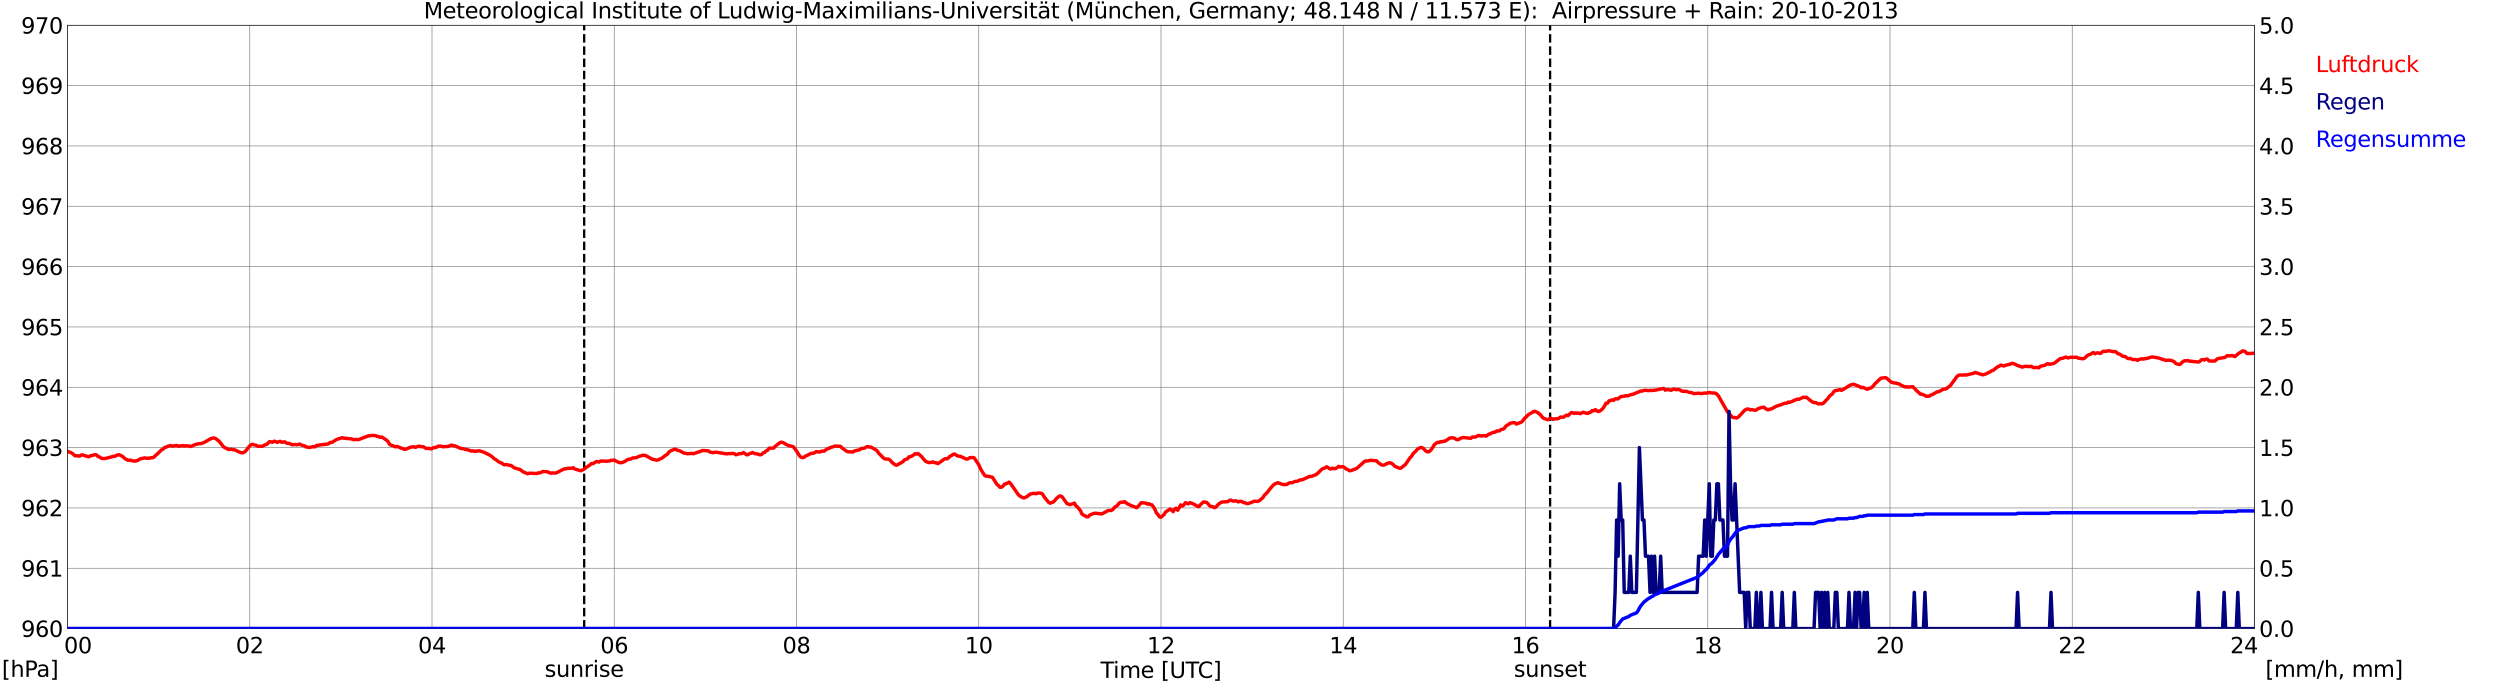 <?xml version="1.0" encoding="utf-8" standalone="no"?>
<!DOCTYPE svg PUBLIC "-//W3C//DTD SVG 1.1//EN"
  "http://www.w3.org/Graphics/SVG/1.1/DTD/svg11.dtd">
<svg xmlns:xlink="http://www.w3.org/1999/xlink" width="1085.4pt" height="296.64pt" viewBox="0 0 1085.4 296.64" xmlns="http://www.w3.org/2000/svg" version="1.1">
 <defs>
  <style type="text/css">*{stroke-linejoin: round; stroke-linecap: butt}</style>
 </defs>
 <g id="figure_1">
  <g id="patch_1">
   <path d="M 0 296.64 
L 1085.4 296.64 
L 1085.4 0 
L 0 0 
z
" style="fill: #ffffff"/>
  </g>
  <g id="axes_1">
   <g id="patch_2">
    <path d="M 29.306 272.909 
L 978.814 272.909 
L 978.814 10.976 
L 29.306 10.976 
z
" style="fill: #ffffff"/>
   </g>
   <g id="patch_3">
    <path d="M 978.814 272.909 
L 978.814 272.909 
L 978.814 10.976 
L 978.814 10.976 
z
" clip-path="url(#p00e63da380)" style="fill: #d3d3d3; opacity: 0.25; stroke: #d3d3d3; stroke-linejoin: miter"/>
   </g>
   <g id="matplotlib.axis_1">
    <g id="xtick_1">
     <g id="line2d_1">
      <path d="M 29.306 272.909 
L 29.306 10.976 
" clip-path="url(#p00e63da380)" style="fill: none; stroke: #808080; stroke-width: 0.3; stroke-linecap: square"/>
     </g>
     <g id="line2d_2"/>
     <g id="text_1">
      <!--    00 -->
      <g transform="translate(18.733 283.627) scale(0.095 -0.095)">
       <defs>
        <path id="DejaVuSans-20" transform="scale(0.016)"/>
        <path id="DejaVuSans-30" d="M 2034 4250 
Q 1547 4250 1301 3770 
Q 1056 3291 1056 2328 
Q 1056 1369 1301 889 
Q 1547 409 2034 409 
Q 2525 409 2770 889 
Q 3016 1369 3016 2328 
Q 3016 3291 2770 3770 
Q 2525 4250 2034 4250 
z
M 2034 4750 
Q 2819 4750 3233 4129 
Q 3647 3509 3647 2328 
Q 3647 1150 3233 529 
Q 2819 -91 2034 -91 
Q 1250 -91 836 529 
Q 422 1150 422 2328 
Q 422 3509 836 4129 
Q 1250 4750 2034 4750 
z
" transform="scale(0.016)"/>
       </defs>
       <use xlink:href="#DejaVuSans-20"/>
       <use xlink:href="#DejaVuSans-20" transform="translate(31.787 0)"/>
       <use xlink:href="#DejaVuSans-20" transform="translate(63.574 0)"/>
       <use xlink:href="#DejaVuSans-30" transform="translate(95.361 0)"/>
       <use xlink:href="#DejaVuSans-30" transform="translate(158.984 0)"/>
      </g>
     </g>
    </g>
    <g id="xtick_2">
     <g id="line2d_3">
      <path d="M 108.431 272.909 
L 108.431 10.976 
" clip-path="url(#p00e63da380)" style="fill: none; stroke: #808080; stroke-width: 0.3; stroke-linecap: square"/>
     </g>
     <g id="line2d_4"/>
     <g id="text_2">
      <!-- 02 -->
      <g transform="translate(102.387 283.627) scale(0.095 -0.095)">
       <defs>
        <path id="DejaVuSans-32" d="M 1228 531 
L 3431 531 
L 3431 0 
L 469 0 
L 469 531 
Q 828 903 1448 1529 
Q 2069 2156 2228 2338 
Q 2531 2678 2651 2914 
Q 2772 3150 2772 3378 
Q 2772 3750 2511 3984 
Q 2250 4219 1831 4219 
Q 1534 4219 1204 4116 
Q 875 4013 500 3803 
L 500 4441 
Q 881 4594 1212 4672 
Q 1544 4750 1819 4750 
Q 2544 4750 2975 4387 
Q 3406 4025 3406 3419 
Q 3406 3131 3298 2873 
Q 3191 2616 2906 2266 
Q 2828 2175 2409 1742 
Q 1991 1309 1228 531 
z
" transform="scale(0.016)"/>
       </defs>
       <use xlink:href="#DejaVuSans-30"/>
       <use xlink:href="#DejaVuSans-32" transform="translate(63.623 0)"/>
      </g>
     </g>
    </g>
    <g id="xtick_3">
     <g id="line2d_5">
      <path d="M 187.557 272.909 
L 187.557 10.976 
" clip-path="url(#p00e63da380)" style="fill: none; stroke: #808080; stroke-width: 0.3; stroke-linecap: square"/>
     </g>
     <g id="line2d_6"/>
     <g id="text_3">
      <!-- 04 -->
      <g transform="translate(181.513 283.627) scale(0.095 -0.095)">
       <defs>
        <path id="DejaVuSans-34" d="M 2419 4116 
L 825 1625 
L 2419 1625 
L 2419 4116 
z
M 2253 4666 
L 3047 4666 
L 3047 1625 
L 3713 1625 
L 3713 1100 
L 3047 1100 
L 3047 0 
L 2419 0 
L 2419 1100 
L 313 1100 
L 313 1709 
L 2253 4666 
z
" transform="scale(0.016)"/>
       </defs>
       <use xlink:href="#DejaVuSans-30"/>
       <use xlink:href="#DejaVuSans-34" transform="translate(63.623 0)"/>
      </g>
     </g>
    </g>
    <g id="xtick_4">
     <g id="line2d_7">
      <path d="M 266.683 272.909 
L 266.683 10.976 
" clip-path="url(#p00e63da380)" style="fill: none; stroke: #808080; stroke-width: 0.3; stroke-linecap: square"/>
     </g>
     <g id="line2d_8"/>
     <g id="text_4">
      <!-- 06 -->
      <g transform="translate(260.638 283.627) scale(0.095 -0.095)">
       <defs>
        <path id="DejaVuSans-36" d="M 2113 2584 
Q 1688 2584 1439 2293 
Q 1191 2003 1191 1497 
Q 1191 994 1439 701 
Q 1688 409 2113 409 
Q 2538 409 2786 701 
Q 3034 994 3034 1497 
Q 3034 2003 2786 2293 
Q 2538 2584 2113 2584 
z
M 3366 4563 
L 3366 3988 
Q 3128 4100 2886 4159 
Q 2644 4219 2406 4219 
Q 1781 4219 1451 3797 
Q 1122 3375 1075 2522 
Q 1259 2794 1537 2939 
Q 1816 3084 2150 3084 
Q 2853 3084 3261 2657 
Q 3669 2231 3669 1497 
Q 3669 778 3244 343 
Q 2819 -91 2113 -91 
Q 1303 -91 875 529 
Q 447 1150 447 2328 
Q 447 3434 972 4092 
Q 1497 4750 2381 4750 
Q 2619 4750 2861 4703 
Q 3103 4656 3366 4563 
z
" transform="scale(0.016)"/>
       </defs>
       <use xlink:href="#DejaVuSans-30"/>
       <use xlink:href="#DejaVuSans-36" transform="translate(63.623 0)"/>
      </g>
     </g>
    </g>
    <g id="xtick_5">
     <g id="line2d_9">
      <path d="M 345.808 272.909 
L 345.808 10.976 
" clip-path="url(#p00e63da380)" style="fill: none; stroke: #808080; stroke-width: 0.3; stroke-linecap: square"/>
     </g>
     <g id="line2d_10"/>
     <g id="text_5">
      <!-- 08 -->
      <g transform="translate(339.764 283.627) scale(0.095 -0.095)">
       <defs>
        <path id="DejaVuSans-38" d="M 2034 2216 
Q 1584 2216 1326 1975 
Q 1069 1734 1069 1313 
Q 1069 891 1326 650 
Q 1584 409 2034 409 
Q 2484 409 2743 651 
Q 3003 894 3003 1313 
Q 3003 1734 2745 1975 
Q 2488 2216 2034 2216 
z
M 1403 2484 
Q 997 2584 770 2862 
Q 544 3141 544 3541 
Q 544 4100 942 4425 
Q 1341 4750 2034 4750 
Q 2731 4750 3128 4425 
Q 3525 4100 3525 3541 
Q 3525 3141 3298 2862 
Q 3072 2584 2669 2484 
Q 3125 2378 3379 2068 
Q 3634 1759 3634 1313 
Q 3634 634 3220 271 
Q 2806 -91 2034 -91 
Q 1263 -91 848 271 
Q 434 634 434 1313 
Q 434 1759 690 2068 
Q 947 2378 1403 2484 
z
M 1172 3481 
Q 1172 3119 1398 2916 
Q 1625 2713 2034 2713 
Q 2441 2713 2670 2916 
Q 2900 3119 2900 3481 
Q 2900 3844 2670 4047 
Q 2441 4250 2034 4250 
Q 1625 4250 1398 4047 
Q 1172 3844 1172 3481 
z
" transform="scale(0.016)"/>
       </defs>
       <use xlink:href="#DejaVuSans-30"/>
       <use xlink:href="#DejaVuSans-38" transform="translate(63.623 0)"/>
      </g>
     </g>
    </g>
    <g id="xtick_6">
     <g id="line2d_11">
      <path d="M 424.934 272.909 
L 424.934 10.976 
" clip-path="url(#p00e63da380)" style="fill: none; stroke: #808080; stroke-width: 0.3; stroke-linecap: square"/>
     </g>
     <g id="line2d_12"/>
     <g id="text_6">
      <!-- 10 -->
      <g transform="translate(418.89 283.627) scale(0.095 -0.095)">
       <defs>
        <path id="DejaVuSans-31" d="M 794 531 
L 1825 531 
L 1825 4091 
L 703 3866 
L 703 4441 
L 1819 4666 
L 2450 4666 
L 2450 531 
L 3481 531 
L 3481 0 
L 794 0 
L 794 531 
z
" transform="scale(0.016)"/>
       </defs>
       <use xlink:href="#DejaVuSans-31"/>
       <use xlink:href="#DejaVuSans-30" transform="translate(63.623 0)"/>
      </g>
     </g>
    </g>
    <g id="xtick_7">
     <g id="line2d_13">
      <path d="M 504.06 272.909 
L 504.06 10.976 
" clip-path="url(#p00e63da380)" style="fill: none; stroke: #808080; stroke-width: 0.3; stroke-linecap: square"/>
     </g>
     <g id="line2d_14"/>
     <g id="text_7">
      <!-- 12 -->
      <g transform="translate(498.015 283.627) scale(0.095 -0.095)">
       <use xlink:href="#DejaVuSans-31"/>
       <use xlink:href="#DejaVuSans-32" transform="translate(63.623 0)"/>
      </g>
     </g>
    </g>
    <g id="xtick_8">
     <g id="line2d_15">
      <path d="M 583.185 272.909 
L 583.185 10.976 
" clip-path="url(#p00e63da380)" style="fill: none; stroke: #808080; stroke-width: 0.3; stroke-linecap: square"/>
     </g>
     <g id="line2d_16"/>
     <g id="text_8">
      <!-- 14 -->
      <g transform="translate(577.141 283.627) scale(0.095 -0.095)">
       <use xlink:href="#DejaVuSans-31"/>
       <use xlink:href="#DejaVuSans-34" transform="translate(63.623 0)"/>
      </g>
     </g>
    </g>
    <g id="xtick_9">
     <g id="line2d_17">
      <path d="M 662.311 272.909 
L 662.311 10.976 
" clip-path="url(#p00e63da380)" style="fill: none; stroke: #808080; stroke-width: 0.3; stroke-linecap: square"/>
     </g>
     <g id="line2d_18"/>
     <g id="text_9">
      <!-- 16 -->
      <g transform="translate(656.267 283.627) scale(0.095 -0.095)">
       <use xlink:href="#DejaVuSans-31"/>
       <use xlink:href="#DejaVuSans-36" transform="translate(63.623 0)"/>
      </g>
     </g>
    </g>
    <g id="xtick_10">
     <g id="line2d_19">
      <path d="M 741.437 272.909 
L 741.437 10.976 
" clip-path="url(#p00e63da380)" style="fill: none; stroke: #808080; stroke-width: 0.3; stroke-linecap: square"/>
     </g>
     <g id="line2d_20"/>
     <g id="text_10">
      <!-- 18 -->
      <g transform="translate(735.392 283.627) scale(0.095 -0.095)">
       <use xlink:href="#DejaVuSans-31"/>
       <use xlink:href="#DejaVuSans-38" transform="translate(63.623 0)"/>
      </g>
     </g>
    </g>
    <g id="xtick_11">
     <g id="line2d_21">
      <path d="M 820.562 272.909 
L 820.562 10.976 
" clip-path="url(#p00e63da380)" style="fill: none; stroke: #808080; stroke-width: 0.3; stroke-linecap: square"/>
     </g>
     <g id="line2d_22"/>
     <g id="text_11">
      <!-- 20 -->
      <g transform="translate(814.518 283.627) scale(0.095 -0.095)">
       <use xlink:href="#DejaVuSans-32"/>
       <use xlink:href="#DejaVuSans-30" transform="translate(63.623 0)"/>
      </g>
     </g>
    </g>
    <g id="xtick_12">
     <g id="line2d_23">
      <path d="M 899.688 272.909 
L 899.688 10.976 
" clip-path="url(#p00e63da380)" style="fill: none; stroke: #808080; stroke-width: 0.3; stroke-linecap: square"/>
     </g>
     <g id="line2d_24"/>
     <g id="text_12">
      <!-- 22 -->
      <g transform="translate(893.644 283.627) scale(0.095 -0.095)">
       <use xlink:href="#DejaVuSans-32"/>
       <use xlink:href="#DejaVuSans-32" transform="translate(63.623 0)"/>
      </g>
     </g>
    </g>
    <g id="xtick_13">
     <g id="line2d_25">
      <path d="M 978.814 272.909 
L 978.814 10.976 
" clip-path="url(#p00e63da380)" style="fill: none; stroke: #808080; stroke-width: 0.3; stroke-linecap: square"/>
     </g>
     <g id="line2d_26"/>
     <g id="text_13">
      <!-- 24    -->
      <g transform="translate(968.241 283.627) scale(0.095 -0.095)">
       <use xlink:href="#DejaVuSans-32"/>
       <use xlink:href="#DejaVuSans-34" transform="translate(63.623 0)"/>
       <use xlink:href="#DejaVuSans-20" transform="translate(127.246 0)"/>
       <use xlink:href="#DejaVuSans-20" transform="translate(159.033 0)"/>
       <use xlink:href="#DejaVuSans-20" transform="translate(190.82 0)"/>
      </g>
     </g>
    </g>
    <g id="text_14">
     <!-- Time [UTC] -->
     <g transform="translate(477.806 294.322) scale(0.095 -0.095)">
      <defs>
       <path id="DejaVuSans-54" d="M -19 4666 
L 3928 4666 
L 3928 4134 
L 2272 4134 
L 2272 0 
L 1638 0 
L 1638 4134 
L -19 4134 
L -19 4666 
z
" transform="scale(0.016)"/>
       <path id="DejaVuSans-69" d="M 603 3500 
L 1178 3500 
L 1178 0 
L 603 0 
L 603 3500 
z
M 603 4863 
L 1178 4863 
L 1178 4134 
L 603 4134 
L 603 4863 
z
" transform="scale(0.016)"/>
       <path id="DejaVuSans-6d" d="M 3328 2828 
Q 3544 3216 3844 3400 
Q 4144 3584 4550 3584 
Q 5097 3584 5394 3201 
Q 5691 2819 5691 2113 
L 5691 0 
L 5113 0 
L 5113 2094 
Q 5113 2597 4934 2840 
Q 4756 3084 4391 3084 
Q 3944 3084 3684 2787 
Q 3425 2491 3425 1978 
L 3425 0 
L 2847 0 
L 2847 2094 
Q 2847 2600 2669 2842 
Q 2491 3084 2119 3084 
Q 1678 3084 1418 2786 
Q 1159 2488 1159 1978 
L 1159 0 
L 581 0 
L 581 3500 
L 1159 3500 
L 1159 2956 
Q 1356 3278 1631 3431 
Q 1906 3584 2284 3584 
Q 2666 3584 2933 3390 
Q 3200 3197 3328 2828 
z
" transform="scale(0.016)"/>
       <path id="DejaVuSans-65" d="M 3597 1894 
L 3597 1613 
L 953 1613 
Q 991 1019 1311 708 
Q 1631 397 2203 397 
Q 2534 397 2845 478 
Q 3156 559 3463 722 
L 3463 178 
Q 3153 47 2828 -22 
Q 2503 -91 2169 -91 
Q 1331 -91 842 396 
Q 353 884 353 1716 
Q 353 2575 817 3079 
Q 1281 3584 2069 3584 
Q 2775 3584 3186 3129 
Q 3597 2675 3597 1894 
z
M 3022 2063 
Q 3016 2534 2758 2815 
Q 2500 3097 2075 3097 
Q 1594 3097 1305 2825 
Q 1016 2553 972 2059 
L 3022 2063 
z
" transform="scale(0.016)"/>
       <path id="DejaVuSans-5b" d="M 550 4863 
L 1875 4863 
L 1875 4416 
L 1125 4416 
L 1125 -397 
L 1875 -397 
L 1875 -844 
L 550 -844 
L 550 4863 
z
" transform="scale(0.016)"/>
       <path id="DejaVuSans-55" d="M 556 4666 
L 1191 4666 
L 1191 1831 
Q 1191 1081 1462 751 
Q 1734 422 2344 422 
Q 2950 422 3222 751 
Q 3494 1081 3494 1831 
L 3494 4666 
L 4128 4666 
L 4128 1753 
Q 4128 841 3676 375 
Q 3225 -91 2344 -91 
Q 1459 -91 1007 375 
Q 556 841 556 1753 
L 556 4666 
z
" transform="scale(0.016)"/>
       <path id="DejaVuSans-43" d="M 4122 4306 
L 4122 3641 
Q 3803 3938 3442 4084 
Q 3081 4231 2675 4231 
Q 1875 4231 1450 3742 
Q 1025 3253 1025 2328 
Q 1025 1406 1450 917 
Q 1875 428 2675 428 
Q 3081 428 3442 575 
Q 3803 722 4122 1019 
L 4122 359 
Q 3791 134 3420 21 
Q 3050 -91 2638 -91 
Q 1578 -91 968 557 
Q 359 1206 359 2328 
Q 359 3453 968 4101 
Q 1578 4750 2638 4750 
Q 3056 4750 3426 4639 
Q 3797 4528 4122 4306 
z
" transform="scale(0.016)"/>
       <path id="DejaVuSans-5d" d="M 1947 4863 
L 1947 -844 
L 622 -844 
L 622 -397 
L 1369 -397 
L 1369 4416 
L 622 4416 
L 622 4863 
L 1947 4863 
z
" transform="scale(0.016)"/>
      </defs>
      <use xlink:href="#DejaVuSans-54"/>
      <use xlink:href="#DejaVuSans-69" transform="translate(57.959 0)"/>
      <use xlink:href="#DejaVuSans-6d" transform="translate(85.742 0)"/>
      <use xlink:href="#DejaVuSans-65" transform="translate(183.154 0)"/>
      <use xlink:href="#DejaVuSans-20" transform="translate(244.678 0)"/>
      <use xlink:href="#DejaVuSans-5b" transform="translate(276.465 0)"/>
      <use xlink:href="#DejaVuSans-55" transform="translate(315.479 0)"/>
      <use xlink:href="#DejaVuSans-54" transform="translate(388.672 0)"/>
      <use xlink:href="#DejaVuSans-43" transform="translate(443.881 0)"/>
      <use xlink:href="#DejaVuSans-5d" transform="translate(513.705 0)"/>
     </g>
    </g>
   </g>
   <g id="matplotlib.axis_2">
    <g id="ytick_1">
     <g id="line2d_27">
      <path d="M 29.306 272.909 
L 978.814 272.909 
" clip-path="url(#p00e63da380)" style="fill: none; stroke: #808080; stroke-width: 0.3; stroke-linecap: square"/>
     </g>
     <g id="line2d_28"/>
     <g id="text_15">
      <!-- 960 -->
      <g transform="translate(9.173 276.518) scale(0.095 -0.095)">
       <defs>
        <path id="DejaVuSans-39" d="M 703 97 
L 703 672 
Q 941 559 1184 500 
Q 1428 441 1663 441 
Q 2288 441 2617 861 
Q 2947 1281 2994 2138 
Q 2813 1869 2534 1725 
Q 2256 1581 1919 1581 
Q 1219 1581 811 2004 
Q 403 2428 403 3163 
Q 403 3881 828 4315 
Q 1253 4750 1959 4750 
Q 2769 4750 3195 4129 
Q 3622 3509 3622 2328 
Q 3622 1225 3098 567 
Q 2575 -91 1691 -91 
Q 1453 -91 1209 -44 
Q 966 3 703 97 
z
M 1959 2075 
Q 2384 2075 2632 2365 
Q 2881 2656 2881 3163 
Q 2881 3666 2632 3958 
Q 2384 4250 1959 4250 
Q 1534 4250 1286 3958 
Q 1038 3666 1038 3163 
Q 1038 2656 1286 2365 
Q 1534 2075 1959 2075 
z
" transform="scale(0.016)"/>
       </defs>
       <use xlink:href="#DejaVuSans-39"/>
       <use xlink:href="#DejaVuSans-36" transform="translate(63.623 0)"/>
       <use xlink:href="#DejaVuSans-30" transform="translate(127.246 0)"/>
      </g>
     </g>
    </g>
    <g id="ytick_2">
     <g id="line2d_29">
      <path d="M 29.306 246.715 
L 978.814 246.715 
" clip-path="url(#p00e63da380)" style="fill: none; stroke: #808080; stroke-width: 0.3; stroke-linecap: square"/>
     </g>
     <g id="line2d_30"/>
     <g id="text_16">
      <!-- 961 -->
      <g transform="translate(9.173 250.325) scale(0.095 -0.095)">
       <use xlink:href="#DejaVuSans-39"/>
       <use xlink:href="#DejaVuSans-36" transform="translate(63.623 0)"/>
       <use xlink:href="#DejaVuSans-31" transform="translate(127.246 0)"/>
      </g>
     </g>
    </g>
    <g id="ytick_3">
     <g id="line2d_31">
      <path d="M 29.306 220.522 
L 978.814 220.522 
" clip-path="url(#p00e63da380)" style="fill: none; stroke: #808080; stroke-width: 0.3; stroke-linecap: square"/>
     </g>
     <g id="line2d_32"/>
     <g id="text_17">
      <!-- 962 -->
      <g transform="translate(9.173 224.131) scale(0.095 -0.095)">
       <use xlink:href="#DejaVuSans-39"/>
       <use xlink:href="#DejaVuSans-36" transform="translate(63.623 0)"/>
       <use xlink:href="#DejaVuSans-32" transform="translate(127.246 0)"/>
      </g>
     </g>
    </g>
    <g id="ytick_4">
     <g id="line2d_33">
      <path d="M 29.306 194.329 
L 978.814 194.329 
" clip-path="url(#p00e63da380)" style="fill: none; stroke: #808080; stroke-width: 0.3; stroke-linecap: square"/>
     </g>
     <g id="line2d_34"/>
     <g id="text_18">
      <!-- 963 -->
      <g transform="translate(9.173 197.938) scale(0.095 -0.095)">
       <defs>
        <path id="DejaVuSans-33" d="M 2597 2516 
Q 3050 2419 3304 2112 
Q 3559 1806 3559 1356 
Q 3559 666 3084 287 
Q 2609 -91 1734 -91 
Q 1441 -91 1130 -33 
Q 819 25 488 141 
L 488 750 
Q 750 597 1062 519 
Q 1375 441 1716 441 
Q 2309 441 2620 675 
Q 2931 909 2931 1356 
Q 2931 1769 2642 2001 
Q 2353 2234 1838 2234 
L 1294 2234 
L 1294 2753 
L 1863 2753 
Q 2328 2753 2575 2939 
Q 2822 3125 2822 3475 
Q 2822 3834 2567 4026 
Q 2313 4219 1838 4219 
Q 1578 4219 1281 4162 
Q 984 4106 628 3988 
L 628 4550 
Q 988 4650 1302 4700 
Q 1616 4750 1894 4750 
Q 2613 4750 3031 4423 
Q 3450 4097 3450 3541 
Q 3450 3153 3228 2886 
Q 3006 2619 2597 2516 
z
" transform="scale(0.016)"/>
       </defs>
       <use xlink:href="#DejaVuSans-39"/>
       <use xlink:href="#DejaVuSans-36" transform="translate(63.623 0)"/>
       <use xlink:href="#DejaVuSans-33" transform="translate(127.246 0)"/>
      </g>
     </g>
    </g>
    <g id="ytick_5">
     <g id="line2d_35">
      <path d="M 29.306 168.136 
L 978.814 168.136 
" clip-path="url(#p00e63da380)" style="fill: none; stroke: #808080; stroke-width: 0.3; stroke-linecap: square"/>
     </g>
     <g id="line2d_36"/>
     <g id="text_19">
      <!-- 964 -->
      <g transform="translate(9.173 171.745) scale(0.095 -0.095)">
       <use xlink:href="#DejaVuSans-39"/>
       <use xlink:href="#DejaVuSans-36" transform="translate(63.623 0)"/>
       <use xlink:href="#DejaVuSans-34" transform="translate(127.246 0)"/>
      </g>
     </g>
    </g>
    <g id="ytick_6">
     <g id="line2d_37">
      <path d="M 29.306 141.942 
L 978.814 141.942 
" clip-path="url(#p00e63da380)" style="fill: none; stroke: #808080; stroke-width: 0.3; stroke-linecap: square"/>
     </g>
     <g id="line2d_38"/>
     <g id="text_20">
      <!-- 965 -->
      <g transform="translate(9.173 145.551) scale(0.095 -0.095)">
       <defs>
        <path id="DejaVuSans-35" d="M 691 4666 
L 3169 4666 
L 3169 4134 
L 1269 4134 
L 1269 2991 
Q 1406 3038 1543 3061 
Q 1681 3084 1819 3084 
Q 2600 3084 3056 2656 
Q 3513 2228 3513 1497 
Q 3513 744 3044 326 
Q 2575 -91 1722 -91 
Q 1428 -91 1123 -41 
Q 819 9 494 109 
L 494 744 
Q 775 591 1075 516 
Q 1375 441 1709 441 
Q 2250 441 2565 725 
Q 2881 1009 2881 1497 
Q 2881 1984 2565 2268 
Q 2250 2553 1709 2553 
Q 1456 2553 1204 2497 
Q 953 2441 691 2322 
L 691 4666 
z
" transform="scale(0.016)"/>
       </defs>
       <use xlink:href="#DejaVuSans-39"/>
       <use xlink:href="#DejaVuSans-36" transform="translate(63.623 0)"/>
       <use xlink:href="#DejaVuSans-35" transform="translate(127.246 0)"/>
      </g>
     </g>
    </g>
    <g id="ytick_7">
     <g id="line2d_39">
      <path d="M 29.306 115.749 
L 978.814 115.749 
" clip-path="url(#p00e63da380)" style="fill: none; stroke: #808080; stroke-width: 0.3; stroke-linecap: square"/>
     </g>
     <g id="line2d_40"/>
     <g id="text_21">
      <!-- 966 -->
      <g transform="translate(9.173 119.358) scale(0.095 -0.095)">
       <use xlink:href="#DejaVuSans-39"/>
       <use xlink:href="#DejaVuSans-36" transform="translate(63.623 0)"/>
       <use xlink:href="#DejaVuSans-36" transform="translate(127.246 0)"/>
      </g>
     </g>
    </g>
    <g id="ytick_8">
     <g id="line2d_41">
      <path d="M 29.306 89.556 
L 978.814 89.556 
" clip-path="url(#p00e63da380)" style="fill: none; stroke: #808080; stroke-width: 0.3; stroke-linecap: square"/>
     </g>
     <g id="line2d_42"/>
     <g id="text_22">
      <!-- 967 -->
      <g transform="translate(9.173 93.165) scale(0.095 -0.095)">
       <defs>
        <path id="DejaVuSans-37" d="M 525 4666 
L 3525 4666 
L 3525 4397 
L 1831 0 
L 1172 0 
L 2766 4134 
L 525 4134 
L 525 4666 
z
" transform="scale(0.016)"/>
       </defs>
       <use xlink:href="#DejaVuSans-39"/>
       <use xlink:href="#DejaVuSans-36" transform="translate(63.623 0)"/>
       <use xlink:href="#DejaVuSans-37" transform="translate(127.246 0)"/>
      </g>
     </g>
    </g>
    <g id="ytick_9">
     <g id="line2d_43">
      <path d="M 29.306 63.362 
L 978.814 63.362 
" clip-path="url(#p00e63da380)" style="fill: none; stroke: #808080; stroke-width: 0.3; stroke-linecap: square"/>
     </g>
     <g id="line2d_44"/>
     <g id="text_23">
      <!-- 968 -->
      <g transform="translate(9.173 66.972) scale(0.095 -0.095)">
       <use xlink:href="#DejaVuSans-39"/>
       <use xlink:href="#DejaVuSans-36" transform="translate(63.623 0)"/>
       <use xlink:href="#DejaVuSans-38" transform="translate(127.246 0)"/>
      </g>
     </g>
    </g>
    <g id="ytick_10">
     <g id="line2d_45">
      <path d="M 29.306 37.169 
L 978.814 37.169 
" clip-path="url(#p00e63da380)" style="fill: none; stroke: #808080; stroke-width: 0.3; stroke-linecap: square"/>
     </g>
     <g id="line2d_46"/>
     <g id="text_24">
      <!-- 969 -->
      <g transform="translate(9.173 40.778) scale(0.095 -0.095)">
       <use xlink:href="#DejaVuSans-39"/>
       <use xlink:href="#DejaVuSans-36" transform="translate(63.623 0)"/>
       <use xlink:href="#DejaVuSans-39" transform="translate(127.246 0)"/>
      </g>
     </g>
    </g>
    <g id="ytick_11">
     <g id="line2d_47">
      <path d="M 29.306 10.976 
L 978.814 10.976 
" clip-path="url(#p00e63da380)" style="fill: none; stroke: #808080; stroke-width: 0.3; stroke-linecap: square"/>
     </g>
     <g id="line2d_48"/>
     <g id="text_25">
      <!-- 970 -->
      <g transform="translate(9.173 14.585) scale(0.095 -0.095)">
       <use xlink:href="#DejaVuSans-39"/>
       <use xlink:href="#DejaVuSans-37" transform="translate(63.623 0)"/>
       <use xlink:href="#DejaVuSans-30" transform="translate(127.246 0)"/>
      </g>
     </g>
    </g>
   </g>
   <g id="line2d_49">
    <path d="M 253.627 272.909 
L 253.627 10.976 
" clip-path="url(#p00e63da380)" style="fill: none; stroke-dasharray: 3.7,1.6; stroke-dashoffset: 0; stroke: #000000"/>
   </g>
   <g id="line2d_50">
    <path d="M 672.993 272.909 
L 672.993 10.976 
" clip-path="url(#p00e63da380)" style="fill: none; stroke-dasharray: 3.7,1.6; stroke-dashoffset: 0; stroke: #000000"/>
   </g>
   <g id="line2d_51">
    <path d="M 29.306 195.9 
L 29.965 196.228 
L 30.625 196.424 
L 31.284 196.791 
L 32.603 197.891 
L 33.262 197.839 
L 34.581 198.048 
L 35.24 197.577 
L 35.9 197.472 
L 36.559 197.786 
L 38.537 198.31 
L 39.197 197.944 
L 41.175 197.42 
L 41.834 197.472 
L 42.493 198.153 
L 43.153 198.363 
L 43.812 198.834 
L 44.472 199.096 
L 45.79 199.044 
L 48.428 198.363 
L 49.087 198.101 
L 49.747 198.153 
L 51.065 197.524 
L 51.725 197.42 
L 53.043 198.048 
L 54.362 199.201 
L 55.681 199.882 
L 56.34 199.725 
L 58.319 200.249 
L 58.978 200.039 
L 59.637 200.039 
L 60.297 199.515 
L 60.956 199.201 
L 62.934 198.782 
L 63.594 198.991 
L 64.253 198.887 
L 64.912 198.939 
L 65.572 198.729 
L 66.231 198.729 
L 66.89 198.415 
L 67.55 197.682 
L 68.209 197.21 
L 70.187 195.272 
L 70.847 194.958 
L 71.506 194.276 
L 72.166 194.119 
L 72.825 193.753 
L 74.144 193.438 
L 74.803 193.7 
L 76.781 193.386 
L 77.441 193.753 
L 78.1 193.595 
L 78.759 193.595 
L 79.419 193.438 
L 80.078 193.648 
L 80.737 193.543 
L 82.056 193.648 
L 82.716 193.857 
L 83.375 193.648 
L 84.034 193.281 
L 86.013 192.652 
L 87.331 192.6 
L 88.65 192.076 
L 89.969 191.343 
L 91.288 190.557 
L 92.606 190.138 
L 93.266 190.243 
L 93.925 190.609 
L 95.244 191.71 
L 96.563 193.386 
L 97.222 194.119 
L 99.2 195.115 
L 100.519 195.01 
L 101.178 195.272 
L 101.838 195.272 
L 103.156 195.9 
L 104.475 196.477 
L 105.135 196.634 
L 105.794 196.424 
L 106.453 196.058 
L 108.431 193.543 
L 109.091 193.019 
L 109.75 192.914 
L 110.41 193.176 
L 111.069 193.281 
L 111.728 193.648 
L 112.388 193.805 
L 113.047 193.7 
L 113.707 193.805 
L 114.366 193.543 
L 115.025 193.124 
L 115.685 192.967 
L 116.344 192.443 
L 117.003 191.71 
L 118.322 192.024 
L 118.982 191.552 
L 119.641 191.71 
L 120.3 192.024 
L 121.619 191.605 
L 122.278 192.024 
L 123.597 191.814 
L 124.257 192.286 
L 124.916 192.495 
L 125.575 192.495 
L 126.894 193.124 
L 128.213 192.967 
L 128.872 193.124 
L 130.191 192.81 
L 130.85 193.229 
L 132.169 193.543 
L 132.829 194.015 
L 134.147 194.276 
L 136.125 193.91 
L 136.785 194.015 
L 137.444 193.386 
L 138.104 193.386 
L 138.763 193.176 
L 142.06 192.81 
L 142.719 192.6 
L 143.379 192.076 
L 144.038 192.129 
L 146.016 190.871 
L 147.994 190.19 
L 148.654 190.033 
L 149.313 190.243 
L 152.61 190.557 
L 153.269 190.819 
L 153.929 190.871 
L 154.588 190.767 
L 155.247 190.871 
L 155.907 190.767 
L 159.863 189.247 
L 161.841 189.038 
L 163.16 189.143 
L 163.819 189.509 
L 164.479 189.562 
L 165.138 189.876 
L 165.798 189.719 
L 167.776 191.081 
L 168.435 191.657 
L 169.094 192.81 
L 169.754 193.281 
L 170.413 193.438 
L 171.732 194.015 
L 172.391 193.805 
L 175.688 195.115 
L 176.348 194.958 
L 178.326 194.119 
L 179.645 193.962 
L 180.304 194.224 
L 181.623 193.753 
L 182.282 193.753 
L 182.941 194.015 
L 183.601 193.91 
L 184.26 194.224 
L 184.92 194.696 
L 186.238 194.643 
L 186.898 194.905 
L 187.557 194.748 
L 188.216 194.381 
L 189.535 194.172 
L 190.195 193.7 
L 191.513 193.7 
L 192.173 193.962 
L 194.81 193.805 
L 195.47 193.386 
L 196.129 193.229 
L 196.788 193.543 
L 197.448 193.543 
L 200.085 194.696 
L 201.404 194.853 
L 202.063 195.167 
L 202.723 195.167 
L 204.701 195.848 
L 205.36 195.691 
L 206.02 196.005 
L 206.679 195.848 
L 207.339 195.848 
L 207.998 195.691 
L 209.976 196.267 
L 212.614 197.577 
L 213.932 198.52 
L 214.592 199.201 
L 215.251 199.515 
L 216.57 200.563 
L 217.889 201.087 
L 218.548 201.663 
L 219.207 201.82 
L 219.867 201.663 
L 221.186 202.03 
L 221.845 202.082 
L 222.504 202.501 
L 223.164 203.077 
L 225.801 203.863 
L 227.12 204.859 
L 229.098 205.697 
L 229.757 205.435 
L 232.395 205.54 
L 233.054 205.592 
L 233.714 205.278 
L 234.373 205.33 
L 235.692 204.701 
L 237.67 204.806 
L 238.989 205.435 
L 240.308 205.33 
L 240.967 205.382 
L 241.626 205.278 
L 243.604 204.23 
L 244.923 203.601 
L 245.583 203.601 
L 246.242 203.339 
L 248.22 203.287 
L 248.88 203.077 
L 249.539 203.601 
L 250.858 204.02 
L 252.176 204.387 
L 253.495 203.758 
L 254.155 203.182 
L 256.133 201.873 
L 256.792 201.244 
L 257.451 201.296 
L 258.77 200.458 
L 259.43 200.406 
L 260.089 200.615 
L 260.748 200.144 
L 263.386 200.249 
L 264.705 200.091 
L 265.364 199.829 
L 266.023 199.882 
L 266.683 199.725 
L 267.342 200.144 
L 268.002 200.406 
L 268.661 200.825 
L 269.98 200.877 
L 271.298 200.353 
L 271.958 199.829 
L 272.617 199.463 
L 273.936 199.253 
L 274.595 198.834 
L 275.914 198.729 
L 276.573 198.572 
L 277.233 198.205 
L 279.211 197.629 
L 279.87 197.682 
L 280.53 197.891 
L 283.167 199.358 
L 285.145 199.777 
L 285.805 199.672 
L 286.464 199.253 
L 287.124 199.096 
L 289.102 197.577 
L 289.761 197.21 
L 290.42 196.267 
L 291.08 195.796 
L 293.058 194.958 
L 294.377 195.586 
L 295.036 195.691 
L 297.014 196.739 
L 297.674 196.791 
L 298.333 197.001 
L 300.311 196.843 
L 300.971 197.001 
L 304.267 195.9 
L 304.927 195.586 
L 307.564 195.743 
L 308.224 196.267 
L 309.543 196.529 
L 310.861 196.32 
L 312.18 196.529 
L 315.477 197.053 
L 316.136 196.948 
L 317.455 196.948 
L 318.114 196.843 
L 318.774 196.948 
L 319.433 197.42 
L 320.093 197.315 
L 320.752 197.001 
L 322.071 196.948 
L 322.73 196.477 
L 323.39 196.843 
L 324.049 197.42 
L 324.708 197.42 
L 325.368 196.948 
L 326.027 196.791 
L 326.686 196.424 
L 327.346 196.791 
L 328.005 197.001 
L 328.665 197.053 
L 329.983 197.472 
L 330.643 197.315 
L 331.302 196.634 
L 331.961 196.424 
L 332.621 195.743 
L 333.28 195.481 
L 333.94 194.591 
L 335.918 194.538 
L 336.577 193.753 
L 338.555 192.233 
L 339.215 191.971 
L 339.874 192.129 
L 340.533 192.443 
L 341.193 192.914 
L 342.512 193.491 
L 343.171 193.595 
L 344.49 194.015 
L 345.808 195.796 
L 347.127 197.891 
L 347.787 198.52 
L 348.446 198.677 
L 349.105 198.52 
L 349.765 197.996 
L 351.083 197.42 
L 351.743 197.001 
L 352.402 196.791 
L 353.062 196.791 
L 353.721 196.529 
L 354.38 196.058 
L 355.699 196.267 
L 357.018 195.796 
L 357.677 195.953 
L 358.996 194.958 
L 359.655 194.748 
L 360.974 194.119 
L 361.634 194.015 
L 362.293 193.7 
L 363.612 193.7 
L 364.93 193.805 
L 365.59 194.486 
L 367.568 195.9 
L 368.227 196.162 
L 369.546 196.162 
L 370.206 196.267 
L 370.865 195.848 
L 372.184 195.481 
L 372.843 195.429 
L 374.162 194.643 
L 374.821 194.696 
L 375.481 194.486 
L 376.14 194.015 
L 376.799 193.91 
L 377.459 194.119 
L 378.118 194.067 
L 380.756 195.639 
L 381.415 196.686 
L 383.393 198.677 
L 384.053 199.201 
L 386.031 199.41 
L 386.69 200.039 
L 387.349 200.825 
L 388.668 201.82 
L 389.328 201.977 
L 391.965 200.458 
L 392.624 199.725 
L 393.284 199.41 
L 393.943 199.253 
L 394.603 198.363 
L 395.262 198.258 
L 395.921 197.996 
L 396.581 197.577 
L 397.24 197.001 
L 397.899 197.158 
L 398.559 196.896 
L 399.878 197.996 
L 401.856 200.301 
L 403.175 200.825 
L 403.834 200.825 
L 405.153 200.563 
L 405.812 200.93 
L 406.471 200.877 
L 407.131 201.296 
L 407.79 200.93 
L 409.768 199.463 
L 410.428 199.096 
L 411.087 199.253 
L 411.746 198.834 
L 412.406 198.101 
L 413.065 197.839 
L 413.725 197.315 
L 414.384 197.105 
L 415.703 197.944 
L 417.022 198.153 
L 419.659 199.358 
L 420.318 199.201 
L 420.978 198.729 
L 422.297 198.625 
L 422.956 198.782 
L 424.934 201.768 
L 425.593 203.287 
L 426.253 204.492 
L 427.572 206.483 
L 428.231 206.744 
L 428.89 206.744 
L 430.869 207.216 
L 432.847 210.307 
L 433.506 210.831 
L 434.165 211.564 
L 434.825 211.512 
L 435.484 211.04 
L 436.144 210.15 
L 436.803 210.045 
L 438.122 209.311 
L 438.781 209.992 
L 442.078 214.707 
L 442.737 215.336 
L 444.056 216.069 
L 444.716 216.174 
L 446.034 215.493 
L 446.694 214.917 
L 447.353 214.498 
L 448.672 214.183 
L 449.991 214.341 
L 450.65 214.026 
L 451.969 214.131 
L 452.628 214.498 
L 453.287 215.65 
L 455.266 218.112 
L 455.925 218.479 
L 456.584 218.165 
L 457.244 218.008 
L 457.903 217.379 
L 458.563 216.541 
L 459.881 215.388 
L 460.541 215.336 
L 461.2 215.755 
L 463.178 218.584 
L 464.497 219.108 
L 465.816 218.689 
L 466.475 218.427 
L 467.134 219.632 
L 467.794 220.103 
L 469.113 221.727 
L 469.772 223.246 
L 471.75 224.346 
L 472.409 224.399 
L 473.069 223.665 
L 474.388 223.089 
L 475.047 222.88 
L 475.706 222.827 
L 478.344 223.142 
L 480.981 221.727 
L 481.641 221.57 
L 482.3 221.675 
L 482.96 221.36 
L 484.278 219.894 
L 484.938 219.684 
L 485.597 218.793 
L 486.256 218.165 
L 486.916 218.008 
L 487.575 218.06 
L 488.235 217.798 
L 489.553 218.793 
L 490.213 219.003 
L 490.872 219.422 
L 493.51 220.417 
L 494.169 219.789 
L 495.488 218.27 
L 497.466 218.427 
L 498.125 218.846 
L 498.785 218.689 
L 499.444 219.055 
L 500.103 219.16 
L 500.763 220.051 
L 501.422 221.151 
L 502.082 222.722 
L 502.741 223.403 
L 503.4 224.399 
L 504.06 224.556 
L 505.379 223.403 
L 506.038 222.303 
L 508.016 220.994 
L 508.675 221.413 
L 509.335 222.146 
L 509.994 220.994 
L 510.654 220.679 
L 511.313 221.518 
L 512.632 219.213 
L 513.291 219.736 
L 513.95 219.265 
L 514.61 218.27 
L 515.929 218.741 
L 516.588 218.217 
L 517.907 218.689 
L 519.226 219.422 
L 519.885 219.841 
L 520.544 219.946 
L 521.204 219.055 
L 522.522 217.903 
L 523.841 218.112 
L 524.501 218.689 
L 525.16 219.579 
L 525.819 219.894 
L 526.479 219.946 
L 527.138 220.417 
L 527.797 220.208 
L 529.116 218.793 
L 530.435 217.955 
L 533.073 217.798 
L 533.732 217.274 
L 534.391 217.117 
L 535.051 217.484 
L 535.71 217.589 
L 536.369 217.379 
L 537.688 217.903 
L 538.348 217.641 
L 539.007 217.693 
L 539.666 218.06 
L 540.985 218.479 
L 541.644 218.689 
L 543.623 218.008 
L 544.282 217.693 
L 544.941 217.589 
L 545.601 217.693 
L 546.26 217.641 
L 546.919 217.222 
L 548.238 216.122 
L 548.898 215.074 
L 550.216 213.764 
L 551.535 212.036 
L 552.854 210.569 
L 553.513 210.097 
L 554.832 209.573 
L 556.81 210.307 
L 557.47 210.412 
L 558.788 210.307 
L 559.448 209.783 
L 560.107 209.573 
L 560.766 209.626 
L 561.426 209.416 
L 562.085 209.05 
L 563.404 208.892 
L 564.063 208.526 
L 564.723 208.316 
L 565.382 208.316 
L 568.679 206.797 
L 569.338 206.849 
L 571.317 206.063 
L 571.976 205.592 
L 573.954 203.654 
L 574.613 203.339 
L 575.273 203.182 
L 575.932 202.658 
L 576.592 202.973 
L 577.251 203.497 
L 577.91 203.601 
L 578.57 203.235 
L 579.229 203.497 
L 579.889 203.392 
L 580.548 203.025 
L 581.207 202.449 
L 581.867 202.763 
L 582.526 202.606 
L 583.185 202.658 
L 583.845 203.077 
L 584.504 203.654 
L 585.164 203.863 
L 585.823 204.335 
L 586.482 204.335 
L 588.46 203.601 
L 589.12 203.287 
L 592.417 200.353 
L 593.076 200.091 
L 593.736 200.144 
L 595.054 199.829 
L 597.692 200.091 
L 598.351 200.825 
L 599.67 201.768 
L 600.329 201.977 
L 600.989 201.873 
L 602.307 201.192 
L 602.967 200.982 
L 603.626 200.93 
L 604.286 201.244 
L 604.945 201.768 
L 605.604 202.449 
L 607.582 203.287 
L 608.242 203.235 
L 610.22 201.611 
L 612.198 198.729 
L 612.858 198.101 
L 613.517 196.948 
L 614.836 195.691 
L 615.495 194.905 
L 616.814 194.276 
L 617.473 194.381 
L 618.133 194.8 
L 618.792 195.639 
L 619.451 196.005 
L 620.111 196.215 
L 620.77 195.848 
L 621.429 195.115 
L 622.089 194.172 
L 622.748 193.019 
L 624.067 192.076 
L 624.726 192.129 
L 625.386 191.71 
L 626.045 191.867 
L 626.705 191.552 
L 627.364 191.552 
L 629.342 190.243 
L 630.001 190.086 
L 631.32 190.138 
L 631.98 190.609 
L 632.639 190.924 
L 633.298 190.819 
L 633.958 190.347 
L 635.276 189.928 
L 637.914 190.243 
L 638.573 190.295 
L 639.233 189.719 
L 640.552 189.771 
L 641.87 189.038 
L 643.189 189.3 
L 644.508 189.09 
L 645.167 189.352 
L 646.486 188.462 
L 647.145 188.304 
L 647.805 187.885 
L 648.464 187.676 
L 649.123 187.623 
L 649.783 187.1 
L 650.442 187.152 
L 651.102 186.995 
L 651.761 186.418 
L 652.42 186.366 
L 653.08 185.999 
L 653.739 185.056 
L 655.717 183.747 
L 657.036 183.485 
L 657.695 183.537 
L 658.355 184.113 
L 659.674 183.59 
L 660.333 183.38 
L 660.992 182.856 
L 661.652 181.913 
L 663.63 179.975 
L 665.608 178.822 
L 666.267 178.56 
L 667.586 179.084 
L 668.905 180.184 
L 669.564 181.075 
L 670.224 181.651 
L 670.883 181.808 
L 671.542 182.123 
L 672.202 182.175 
L 672.861 181.651 
L 673.521 181.651 
L 674.18 182.07 
L 674.839 181.861 
L 676.158 181.808 
L 676.817 181.599 
L 677.477 181.075 
L 678.796 181.127 
L 680.114 180.237 
L 680.774 180.446 
L 682.092 179.189 
L 682.752 179.137 
L 683.411 179.503 
L 684.071 179.242 
L 684.73 179.451 
L 685.389 179.294 
L 686.049 179.608 
L 687.368 178.98 
L 688.686 179.399 
L 689.346 179.503 
L 690.005 179.032 
L 690.664 178.927 
L 691.324 178.246 
L 691.983 178.351 
L 692.643 177.827 
L 693.302 178.403 
L 693.961 178.665 
L 694.621 178.403 
L 695.28 177.932 
L 695.939 177.303 
L 696.599 176.308 
L 697.258 175.051 
L 697.918 175.051 
L 698.577 174.055 
L 699.236 173.898 
L 699.896 173.584 
L 700.555 173.846 
L 701.215 173.165 
L 702.533 173.165 
L 703.193 172.536 
L 703.852 172.169 
L 705.171 172.012 
L 705.83 171.803 
L 706.49 171.855 
L 707.149 171.75 
L 707.808 171.384 
L 709.127 171.122 
L 711.105 170.283 
L 712.424 169.76 
L 713.083 169.76 
L 713.743 169.498 
L 714.402 169.445 
L 715.721 169.602 
L 716.38 169.445 
L 717.04 169.55 
L 719.018 169.34 
L 720.337 169.026 
L 722.315 168.659 
L 722.974 169.393 
L 723.633 169.131 
L 724.952 169.288 
L 725.612 169.445 
L 726.271 169.026 
L 726.93 168.921 
L 727.59 169.183 
L 728.249 169.079 
L 728.909 169.131 
L 729.568 169.393 
L 730.227 169.864 
L 732.205 169.917 
L 733.524 170.388 
L 734.184 170.388 
L 735.502 170.912 
L 737.48 170.702 
L 738.14 170.86 
L 738.799 170.86 
L 740.118 170.65 
L 740.777 170.702 
L 742.096 170.388 
L 742.756 170.545 
L 744.074 170.65 
L 744.734 170.702 
L 745.393 171.122 
L 746.052 171.855 
L 750.009 178.822 
L 750.668 179.451 
L 751.987 181.023 
L 752.646 181.337 
L 753.306 181.232 
L 753.965 181.494 
L 754.624 181.127 
L 755.943 179.818 
L 757.262 178.299 
L 757.921 177.827 
L 758.581 177.565 
L 759.24 177.618 
L 759.899 177.984 
L 760.559 177.827 
L 761.878 178.141 
L 762.537 177.984 
L 763.196 177.46 
L 764.515 176.989 
L 765.834 176.779 
L 766.493 177.356 
L 767.153 177.775 
L 767.812 177.932 
L 768.471 177.618 
L 769.131 177.513 
L 771.109 176.413 
L 773.746 175.522 
L 774.406 175.208 
L 775.065 175.051 
L 775.725 175.051 
L 776.384 174.579 
L 777.043 174.684 
L 778.362 174.16 
L 779.021 173.741 
L 779.681 173.584 
L 780.34 173.269 
L 781 173.374 
L 782.318 172.746 
L 782.978 172.431 
L 783.637 172.536 
L 784.296 172.484 
L 786.275 174.108 
L 786.934 174.527 
L 787.593 174.789 
L 788.253 174.789 
L 789.572 175.365 
L 790.231 175.26 
L 790.89 175.365 
L 791.55 175.155 
L 792.868 173.741 
L 793.528 173.112 
L 794.187 172.117 
L 794.847 171.488 
L 795.506 171.069 
L 796.165 170.021 
L 796.825 169.55 
L 797.484 169.55 
L 798.803 169.131 
L 799.462 169.498 
L 800.781 168.764 
L 802.1 167.926 
L 803.419 167.14 
L 804.737 166.826 
L 807.375 167.821 
L 808.034 168.293 
L 808.694 168.188 
L 809.353 168.397 
L 810.672 169.026 
L 811.331 168.659 
L 811.99 168.555 
L 812.65 168.188 
L 813.309 167.559 
L 813.969 166.669 
L 816.606 164.207 
L 818.584 163.945 
L 819.244 164.311 
L 821.222 165.988 
L 822.541 166.302 
L 823.2 166.302 
L 823.859 166.564 
L 824.519 166.669 
L 825.178 167.14 
L 827.156 168.031 
L 827.816 167.926 
L 828.475 168.083 
L 830.453 167.874 
L 832.431 169.917 
L 833.091 170.441 
L 833.75 171.122 
L 834.409 171.122 
L 835.728 171.698 
L 836.388 172.065 
L 837.706 171.96 
L 838.366 171.436 
L 839.025 171.279 
L 841.003 170.126 
L 841.663 170.074 
L 843.641 169.026 
L 844.959 168.817 
L 845.619 168.24 
L 846.278 167.821 
L 846.938 167.193 
L 849.575 163.526 
L 850.235 163.002 
L 850.894 162.792 
L 852.213 162.845 
L 852.872 162.74 
L 853.531 162.845 
L 856.828 162.059 
L 857.488 161.692 
L 860.785 162.74 
L 861.444 162.583 
L 862.763 162.111 
L 863.422 161.692 
L 864.082 161.43 
L 864.741 160.959 
L 865.4 160.749 
L 867.378 159.177 
L 868.038 158.968 
L 868.697 158.496 
L 870.016 158.916 
L 870.675 158.601 
L 872.653 158.13 
L 873.313 157.815 
L 873.972 157.763 
L 875.291 158.339 
L 875.95 158.706 
L 877.269 159.125 
L 877.929 159.387 
L 879.247 159.02 
L 881.225 159.177 
L 881.885 159.02 
L 882.544 159.439 
L 883.204 159.649 
L 884.522 159.492 
L 885.182 159.701 
L 885.841 159.02 
L 887.819 158.601 
L 888.479 158.13 
L 889.138 157.868 
L 889.797 158.182 
L 891.775 157.763 
L 893.754 156.244 
L 894.413 155.72 
L 895.732 155.51 
L 896.391 155.196 
L 897.051 155.039 
L 897.71 155.406 
L 899.029 155.091 
L 900.347 155.144 
L 901.666 155.091 
L 902.326 155.51 
L 904.304 155.772 
L 904.963 155.563 
L 906.282 154.358 
L 906.941 153.991 
L 907.601 153.834 
L 908.26 153.31 
L 908.919 153.101 
L 909.579 153.572 
L 910.238 153.258 
L 910.898 153.153 
L 911.557 153.467 
L 912.216 153.31 
L 912.876 152.629 
L 913.535 152.472 
L 914.194 152.577 
L 915.513 152.262 
L 917.491 152.681 
L 918.151 152.577 
L 918.81 152.839 
L 919.469 153.572 
L 920.129 153.677 
L 920.788 154.044 
L 921.448 154.62 
L 922.766 154.829 
L 923.426 155.406 
L 924.085 155.72 
L 924.745 155.563 
L 926.063 156.139 
L 927.382 156.087 
L 928.041 156.453 
L 928.701 156.034 
L 930.02 155.772 
L 930.679 155.929 
L 931.338 155.615 
L 931.998 155.668 
L 933.976 155.039 
L 934.635 154.987 
L 935.954 155.196 
L 937.273 155.458 
L 939.251 156.139 
L 940.57 156.506 
L 941.229 156.349 
L 942.548 156.453 
L 943.867 156.977 
L 944.526 157.711 
L 945.185 158.025 
L 945.845 158.182 
L 946.504 158.182 
L 947.823 156.925 
L 948.482 156.61 
L 949.142 156.663 
L 949.801 156.506 
L 950.46 156.768 
L 954.417 157.187 
L 955.076 156.872 
L 955.735 156.244 
L 956.395 156.087 
L 957.054 156.296 
L 957.714 155.929 
L 958.373 155.929 
L 959.032 156.663 
L 960.351 156.768 
L 961.67 156.715 
L 962.329 156.087 
L 962.989 155.668 
L 965.626 155.248 
L 966.285 154.987 
L 966.945 154.41 
L 968.264 154.515 
L 968.923 154.358 
L 969.582 154.463 
L 970.242 154.829 
L 972.22 153.205 
L 972.879 152.943 
L 973.539 152.367 
L 974.198 152.42 
L 974.857 152.681 
L 975.517 153.467 
L 976.836 153.467 
L 978.154 153.38 
L 978.154 153.38 
" clip-path="url(#p00e63da380)" style="fill: none; stroke: #ff0000; stroke-width: 1.5; stroke-linecap: square"/>
   </g>
   <g id="patch_4">
    <path d="M 29.306 272.909 
L 29.306 10.976 
" style="fill: none; stroke: #000000; stroke-width: 0.3; stroke-linejoin: miter; stroke-linecap: square"/>
   </g>
   <g id="patch_5">
    <path d="M 29.306 272.909 
L 978.814 272.909 
" style="fill: none; stroke: #000000; stroke-width: 0.3; stroke-linejoin: miter; stroke-linecap: square"/>
   </g>
   <g id="patch_6">
    <path d="M 29.306 10.976 
L 978.814 10.976 
" style="fill: none; stroke: #000000; stroke-width: 0.3; stroke-linejoin: miter; stroke-linecap: square"/>
   </g>
   <g id="text_26">
    <!-- sunrise -->
    <g transform="translate(236.462 293.863) scale(0.095 -0.095)">
     <defs>
      <path id="DejaVuSans-73" d="M 2834 3397 
L 2834 2853 
Q 2591 2978 2328 3040 
Q 2066 3103 1784 3103 
Q 1356 3103 1142 2972 
Q 928 2841 928 2578 
Q 928 2378 1081 2264 
Q 1234 2150 1697 2047 
L 1894 2003 
Q 2506 1872 2764 1633 
Q 3022 1394 3022 966 
Q 3022 478 2636 193 
Q 2250 -91 1575 -91 
Q 1294 -91 989 -36 
Q 684 19 347 128 
L 347 722 
Q 666 556 975 473 
Q 1284 391 1588 391 
Q 1994 391 2212 530 
Q 2431 669 2431 922 
Q 2431 1156 2273 1281 
Q 2116 1406 1581 1522 
L 1381 1569 
Q 847 1681 609 1914 
Q 372 2147 372 2553 
Q 372 3047 722 3315 
Q 1072 3584 1716 3584 
Q 2034 3584 2315 3537 
Q 2597 3491 2834 3397 
z
" transform="scale(0.016)"/>
      <path id="DejaVuSans-75" d="M 544 1381 
L 544 3500 
L 1119 3500 
L 1119 1403 
Q 1119 906 1312 657 
Q 1506 409 1894 409 
Q 2359 409 2629 706 
Q 2900 1003 2900 1516 
L 2900 3500 
L 3475 3500 
L 3475 0 
L 2900 0 
L 2900 538 
Q 2691 219 2414 64 
Q 2138 -91 1772 -91 
Q 1169 -91 856 284 
Q 544 659 544 1381 
z
M 1991 3584 
L 1991 3584 
z
" transform="scale(0.016)"/>
      <path id="DejaVuSans-6e" d="M 3513 2113 
L 3513 0 
L 2938 0 
L 2938 2094 
Q 2938 2591 2744 2837 
Q 2550 3084 2163 3084 
Q 1697 3084 1428 2787 
Q 1159 2491 1159 1978 
L 1159 0 
L 581 0 
L 581 3500 
L 1159 3500 
L 1159 2956 
Q 1366 3272 1645 3428 
Q 1925 3584 2291 3584 
Q 2894 3584 3203 3211 
Q 3513 2838 3513 2113 
z
" transform="scale(0.016)"/>
      <path id="DejaVuSans-72" d="M 2631 2963 
Q 2534 3019 2420 3045 
Q 2306 3072 2169 3072 
Q 1681 3072 1420 2755 
Q 1159 2438 1159 1844 
L 1159 0 
L 581 0 
L 581 3500 
L 1159 3500 
L 1159 2956 
Q 1341 3275 1631 3429 
Q 1922 3584 2338 3584 
Q 2397 3584 2469 3576 
Q 2541 3569 2628 3553 
L 2631 2963 
z
" transform="scale(0.016)"/>
     </defs>
     <use xlink:href="#DejaVuSans-73"/>
     <use xlink:href="#DejaVuSans-75" transform="translate(52.1 0)"/>
     <use xlink:href="#DejaVuSans-6e" transform="translate(115.479 0)"/>
     <use xlink:href="#DejaVuSans-72" transform="translate(178.857 0)"/>
     <use xlink:href="#DejaVuSans-69" transform="translate(219.971 0)"/>
     <use xlink:href="#DejaVuSans-73" transform="translate(247.754 0)"/>
     <use xlink:href="#DejaVuSans-65" transform="translate(299.854 0)"/>
    </g>
   </g>
   <g id="text_27">
    <!-- sunset -->
    <g transform="translate(657.239 293.863) scale(0.095 -0.095)">
     <defs>
      <path id="DejaVuSans-74" d="M 1172 4494 
L 1172 3500 
L 2356 3500 
L 2356 3053 
L 1172 3053 
L 1172 1153 
Q 1172 725 1289 603 
Q 1406 481 1766 481 
L 2356 481 
L 2356 0 
L 1766 0 
Q 1100 0 847 248 
Q 594 497 594 1153 
L 594 3053 
L 172 3053 
L 172 3500 
L 594 3500 
L 594 4494 
L 1172 4494 
z
" transform="scale(0.016)"/>
     </defs>
     <use xlink:href="#DejaVuSans-73"/>
     <use xlink:href="#DejaVuSans-75" transform="translate(52.1 0)"/>
     <use xlink:href="#DejaVuSans-6e" transform="translate(115.479 0)"/>
     <use xlink:href="#DejaVuSans-73" transform="translate(178.857 0)"/>
     <use xlink:href="#DejaVuSans-65" transform="translate(230.957 0)"/>
     <use xlink:href="#DejaVuSans-74" transform="translate(292.48 0)"/>
    </g>
   </g>
   <g id="text_28">
    <!-- [hPa] -->
    <g transform="translate(0.821 293.863) scale(0.095 -0.095)">
     <defs>
      <path id="DejaVuSans-68" d="M 3513 2113 
L 3513 0 
L 2938 0 
L 2938 2094 
Q 2938 2591 2744 2837 
Q 2550 3084 2163 3084 
Q 1697 3084 1428 2787 
Q 1159 2491 1159 1978 
L 1159 0 
L 581 0 
L 581 4863 
L 1159 4863 
L 1159 2956 
Q 1366 3272 1645 3428 
Q 1925 3584 2291 3584 
Q 2894 3584 3203 3211 
Q 3513 2838 3513 2113 
z
" transform="scale(0.016)"/>
      <path id="DejaVuSans-50" d="M 1259 4147 
L 1259 2394 
L 2053 2394 
Q 2494 2394 2734 2622 
Q 2975 2850 2975 3272 
Q 2975 3691 2734 3919 
Q 2494 4147 2053 4147 
L 1259 4147 
z
M 628 4666 
L 2053 4666 
Q 2838 4666 3239 4311 
Q 3641 3956 3641 3272 
Q 3641 2581 3239 2228 
Q 2838 1875 2053 1875 
L 1259 1875 
L 1259 0 
L 628 0 
L 628 4666 
z
" transform="scale(0.016)"/>
      <path id="DejaVuSans-61" d="M 2194 1759 
Q 1497 1759 1228 1600 
Q 959 1441 959 1056 
Q 959 750 1161 570 
Q 1363 391 1709 391 
Q 2188 391 2477 730 
Q 2766 1069 2766 1631 
L 2766 1759 
L 2194 1759 
z
M 3341 1997 
L 3341 0 
L 2766 0 
L 2766 531 
Q 2569 213 2275 61 
Q 1981 -91 1556 -91 
Q 1019 -91 701 211 
Q 384 513 384 1019 
Q 384 1609 779 1909 
Q 1175 2209 1959 2209 
L 2766 2209 
L 2766 2266 
Q 2766 2663 2505 2880 
Q 2244 3097 1772 3097 
Q 1472 3097 1187 3025 
Q 903 2953 641 2809 
L 641 3341 
Q 956 3463 1253 3523 
Q 1550 3584 1831 3584 
Q 2591 3584 2966 3190 
Q 3341 2797 3341 1997 
z
" transform="scale(0.016)"/>
     </defs>
     <use xlink:href="#DejaVuSans-5b"/>
     <use xlink:href="#DejaVuSans-68" transform="translate(39.014 0)"/>
     <use xlink:href="#DejaVuSans-50" transform="translate(102.393 0)"/>
     <use xlink:href="#DejaVuSans-61" transform="translate(158.195 0)"/>
     <use xlink:href="#DejaVuSans-5d" transform="translate(219.475 0)"/>
    </g>
   </g>
   <g id="text_29">
    <!-- Luftdruck -->
    <g style="fill: #ff0000" transform="translate(1005.4 31.291) scale(0.095 -0.095)">
     <defs>
      <path id="DejaVuSans-4c" d="M 628 4666 
L 1259 4666 
L 1259 531 
L 3531 531 
L 3531 0 
L 628 0 
L 628 4666 
z
" transform="scale(0.016)"/>
      <path id="DejaVuSans-66" d="M 2375 4863 
L 2375 4384 
L 1825 4384 
Q 1516 4384 1395 4259 
Q 1275 4134 1275 3809 
L 1275 3500 
L 2222 3500 
L 2222 3053 
L 1275 3053 
L 1275 0 
L 697 0 
L 697 3053 
L 147 3053 
L 147 3500 
L 697 3500 
L 697 3744 
Q 697 4328 969 4595 
Q 1241 4863 1831 4863 
L 2375 4863 
z
" transform="scale(0.016)"/>
      <path id="DejaVuSans-64" d="M 2906 2969 
L 2906 4863 
L 3481 4863 
L 3481 0 
L 2906 0 
L 2906 525 
Q 2725 213 2448 61 
Q 2172 -91 1784 -91 
Q 1150 -91 751 415 
Q 353 922 353 1747 
Q 353 2572 751 3078 
Q 1150 3584 1784 3584 
Q 2172 3584 2448 3432 
Q 2725 3281 2906 2969 
z
M 947 1747 
Q 947 1113 1208 752 
Q 1469 391 1925 391 
Q 2381 391 2643 752 
Q 2906 1113 2906 1747 
Q 2906 2381 2643 2742 
Q 2381 3103 1925 3103 
Q 1469 3103 1208 2742 
Q 947 2381 947 1747 
z
" transform="scale(0.016)"/>
      <path id="DejaVuSans-63" d="M 3122 3366 
L 3122 2828 
Q 2878 2963 2633 3030 
Q 2388 3097 2138 3097 
Q 1578 3097 1268 2742 
Q 959 2388 959 1747 
Q 959 1106 1268 751 
Q 1578 397 2138 397 
Q 2388 397 2633 464 
Q 2878 531 3122 666 
L 3122 134 
Q 2881 22 2623 -34 
Q 2366 -91 2075 -91 
Q 1284 -91 818 406 
Q 353 903 353 1747 
Q 353 2603 823 3093 
Q 1294 3584 2113 3584 
Q 2378 3584 2631 3529 
Q 2884 3475 3122 3366 
z
" transform="scale(0.016)"/>
      <path id="DejaVuSans-6b" d="M 581 4863 
L 1159 4863 
L 1159 1991 
L 2875 3500 
L 3609 3500 
L 1753 1863 
L 3688 0 
L 2938 0 
L 1159 1709 
L 1159 0 
L 581 0 
L 581 4863 
z
" transform="scale(0.016)"/>
     </defs>
     <use xlink:href="#DejaVuSans-4c"/>
     <use xlink:href="#DejaVuSans-75" transform="translate(53.963 0)"/>
     <use xlink:href="#DejaVuSans-66" transform="translate(117.342 0)"/>
     <use xlink:href="#DejaVuSans-74" transform="translate(150.797 0)"/>
     <use xlink:href="#DejaVuSans-64" transform="translate(190.006 0)"/>
     <use xlink:href="#DejaVuSans-72" transform="translate(253.482 0)"/>
     <use xlink:href="#DejaVuSans-75" transform="translate(294.596 0)"/>
     <use xlink:href="#DejaVuSans-63" transform="translate(357.975 0)"/>
     <use xlink:href="#DejaVuSans-6b" transform="translate(412.955 0)"/>
    </g>
   </g>
   <g id="text_30">
    <!-- Regen -->
    <g style="fill: #000080" transform="translate(1005.4 47.531) scale(0.095 -0.095)">
     <defs>
      <path id="DejaVuSans-52" d="M 2841 2188 
Q 3044 2119 3236 1894 
Q 3428 1669 3622 1275 
L 4263 0 
L 3584 0 
L 2988 1197 
Q 2756 1666 2539 1819 
Q 2322 1972 1947 1972 
L 1259 1972 
L 1259 0 
L 628 0 
L 628 4666 
L 2053 4666 
Q 2853 4666 3247 4331 
Q 3641 3997 3641 3322 
Q 3641 2881 3436 2590 
Q 3231 2300 2841 2188 
z
M 1259 4147 
L 1259 2491 
L 2053 2491 
Q 2509 2491 2742 2702 
Q 2975 2913 2975 3322 
Q 2975 3731 2742 3939 
Q 2509 4147 2053 4147 
L 1259 4147 
z
" transform="scale(0.016)"/>
      <path id="DejaVuSans-67" d="M 2906 1791 
Q 2906 2416 2648 2759 
Q 2391 3103 1925 3103 
Q 1463 3103 1205 2759 
Q 947 2416 947 1791 
Q 947 1169 1205 825 
Q 1463 481 1925 481 
Q 2391 481 2648 825 
Q 2906 1169 2906 1791 
z
M 3481 434 
Q 3481 -459 3084 -895 
Q 2688 -1331 1869 -1331 
Q 1566 -1331 1297 -1286 
Q 1028 -1241 775 -1147 
L 775 -588 
Q 1028 -725 1275 -790 
Q 1522 -856 1778 -856 
Q 2344 -856 2625 -561 
Q 2906 -266 2906 331 
L 2906 616 
Q 2728 306 2450 153 
Q 2172 0 1784 0 
Q 1141 0 747 490 
Q 353 981 353 1791 
Q 353 2603 747 3093 
Q 1141 3584 1784 3584 
Q 2172 3584 2450 3431 
Q 2728 3278 2906 2969 
L 2906 3500 
L 3481 3500 
L 3481 434 
z
" transform="scale(0.016)"/>
     </defs>
     <use xlink:href="#DejaVuSans-52"/>
     <use xlink:href="#DejaVuSans-65" transform="translate(64.982 0)"/>
     <use xlink:href="#DejaVuSans-67" transform="translate(126.506 0)"/>
     <use xlink:href="#DejaVuSans-65" transform="translate(189.982 0)"/>
     <use xlink:href="#DejaVuSans-6e" transform="translate(251.506 0)"/>
    </g>
   </g>
   <g id="text_31">
    <!-- Regensumme -->
    <g style="fill: #0000ff" transform="translate(1005.4 63.771) scale(0.095 -0.095)">
     <use xlink:href="#DejaVuSans-52"/>
     <use xlink:href="#DejaVuSans-65" transform="translate(64.982 0)"/>
     <use xlink:href="#DejaVuSans-67" transform="translate(126.506 0)"/>
     <use xlink:href="#DejaVuSans-65" transform="translate(189.982 0)"/>
     <use xlink:href="#DejaVuSans-6e" transform="translate(251.506 0)"/>
     <use xlink:href="#DejaVuSans-73" transform="translate(314.885 0)"/>
     <use xlink:href="#DejaVuSans-75" transform="translate(366.984 0)"/>
     <use xlink:href="#DejaVuSans-6d" transform="translate(430.363 0)"/>
     <use xlink:href="#DejaVuSans-6d" transform="translate(527.775 0)"/>
     <use xlink:href="#DejaVuSans-65" transform="translate(625.188 0)"/>
    </g>
   </g>
   <g id="text_32">
    <!-- Meteorological Institute of Ludwig-Maximilians-Universität (München, Germany; 48.148 N / 11.573 E):  Airpressure + Rain: 20-10-2013 -->
    <g transform="translate(183.991 7.976) scale(0.095 -0.095)">
     <defs>
      <path id="DejaVuSans-4d" d="M 628 4666 
L 1569 4666 
L 2759 1491 
L 3956 4666 
L 4897 4666 
L 4897 0 
L 4281 0 
L 4281 4097 
L 3078 897 
L 2444 897 
L 1241 4097 
L 1241 0 
L 628 0 
L 628 4666 
z
" transform="scale(0.016)"/>
      <path id="DejaVuSans-6f" d="M 1959 3097 
Q 1497 3097 1228 2736 
Q 959 2375 959 1747 
Q 959 1119 1226 758 
Q 1494 397 1959 397 
Q 2419 397 2687 759 
Q 2956 1122 2956 1747 
Q 2956 2369 2687 2733 
Q 2419 3097 1959 3097 
z
M 1959 3584 
Q 2709 3584 3137 3096 
Q 3566 2609 3566 1747 
Q 3566 888 3137 398 
Q 2709 -91 1959 -91 
Q 1206 -91 779 398 
Q 353 888 353 1747 
Q 353 2609 779 3096 
Q 1206 3584 1959 3584 
z
" transform="scale(0.016)"/>
      <path id="DejaVuSans-6c" d="M 603 4863 
L 1178 4863 
L 1178 0 
L 603 0 
L 603 4863 
z
" transform="scale(0.016)"/>
      <path id="DejaVuSans-49" d="M 628 4666 
L 1259 4666 
L 1259 0 
L 628 0 
L 628 4666 
z
" transform="scale(0.016)"/>
      <path id="DejaVuSans-77" d="M 269 3500 
L 844 3500 
L 1563 769 
L 2278 3500 
L 2956 3500 
L 3675 769 
L 4391 3500 
L 4966 3500 
L 4050 0 
L 3372 0 
L 2619 2869 
L 1863 0 
L 1184 0 
L 269 3500 
z
" transform="scale(0.016)"/>
      <path id="DejaVuSans-2d" d="M 313 2009 
L 1997 2009 
L 1997 1497 
L 313 1497 
L 313 2009 
z
" transform="scale(0.016)"/>
      <path id="DejaVuSans-78" d="M 3513 3500 
L 2247 1797 
L 3578 0 
L 2900 0 
L 1881 1375 
L 863 0 
L 184 0 
L 1544 1831 
L 300 3500 
L 978 3500 
L 1906 2253 
L 2834 3500 
L 3513 3500 
z
" transform="scale(0.016)"/>
      <path id="DejaVuSans-76" d="M 191 3500 
L 800 3500 
L 1894 563 
L 2988 3500 
L 3597 3500 
L 2284 0 
L 1503 0 
L 191 3500 
z
" transform="scale(0.016)"/>
      <path id="DejaVuSans-e4" d="M 2194 1759 
Q 1497 1759 1228 1600 
Q 959 1441 959 1056 
Q 959 750 1161 570 
Q 1363 391 1709 391 
Q 2188 391 2477 730 
Q 2766 1069 2766 1631 
L 2766 1759 
L 2194 1759 
z
M 3341 1997 
L 3341 0 
L 2766 0 
L 2766 531 
Q 2569 213 2275 61 
Q 1981 -91 1556 -91 
Q 1019 -91 701 211 
Q 384 513 384 1019 
Q 384 1609 779 1909 
Q 1175 2209 1959 2209 
L 2766 2209 
L 2766 2266 
Q 2766 2663 2505 2880 
Q 2244 3097 1772 3097 
Q 1472 3097 1187 3025 
Q 903 2953 641 2809 
L 641 3341 
Q 956 3463 1253 3523 
Q 1550 3584 1831 3584 
Q 2591 3584 2966 3190 
Q 3341 2797 3341 1997 
z
M 2150 4850 
L 2784 4850 
L 2784 4219 
L 2150 4219 
L 2150 4850 
z
M 928 4850 
L 1562 4850 
L 1562 4219 
L 928 4219 
L 928 4850 
z
" transform="scale(0.016)"/>
      <path id="DejaVuSans-28" d="M 1984 4856 
Q 1566 4138 1362 3434 
Q 1159 2731 1159 2009 
Q 1159 1288 1364 580 
Q 1569 -128 1984 -844 
L 1484 -844 
Q 1016 -109 783 600 
Q 550 1309 550 2009 
Q 550 2706 781 3412 
Q 1013 4119 1484 4856 
L 1984 4856 
z
" transform="scale(0.016)"/>
      <path id="DejaVuSans-fc" d="M 544 1381 
L 544 3500 
L 1119 3500 
L 1119 1403 
Q 1119 906 1312 657 
Q 1506 409 1894 409 
Q 2359 409 2629 706 
Q 2900 1003 2900 1516 
L 2900 3500 
L 3475 3500 
L 3475 0 
L 2900 0 
L 2900 538 
Q 2691 219 2414 64 
Q 2138 -91 1772 -91 
Q 1169 -91 856 284 
Q 544 659 544 1381 
z
M 1991 3584 
L 1991 3584 
z
M 2278 4850 
L 2912 4850 
L 2912 4219 
L 2278 4219 
L 2278 4850 
z
M 1056 4850 
L 1690 4850 
L 1690 4219 
L 1056 4219 
L 1056 4850 
z
" transform="scale(0.016)"/>
      <path id="DejaVuSans-2c" d="M 750 794 
L 1409 794 
L 1409 256 
L 897 -744 
L 494 -744 
L 750 256 
L 750 794 
z
" transform="scale(0.016)"/>
      <path id="DejaVuSans-47" d="M 3809 666 
L 3809 1919 
L 2778 1919 
L 2778 2438 
L 4434 2438 
L 4434 434 
Q 4069 175 3628 42 
Q 3188 -91 2688 -91 
Q 1594 -91 976 548 
Q 359 1188 359 2328 
Q 359 3472 976 4111 
Q 1594 4750 2688 4750 
Q 3144 4750 3555 4637 
Q 3966 4525 4313 4306 
L 4313 3634 
Q 3963 3931 3569 4081 
Q 3175 4231 2741 4231 
Q 1884 4231 1454 3753 
Q 1025 3275 1025 2328 
Q 1025 1384 1454 906 
Q 1884 428 2741 428 
Q 3075 428 3337 486 
Q 3600 544 3809 666 
z
" transform="scale(0.016)"/>
      <path id="DejaVuSans-79" d="M 2059 -325 
Q 1816 -950 1584 -1140 
Q 1353 -1331 966 -1331 
L 506 -1331 
L 506 -850 
L 844 -850 
Q 1081 -850 1212 -737 
Q 1344 -625 1503 -206 
L 1606 56 
L 191 3500 
L 800 3500 
L 1894 763 
L 2988 3500 
L 3597 3500 
L 2059 -325 
z
" transform="scale(0.016)"/>
      <path id="DejaVuSans-3b" d="M 750 3309 
L 1409 3309 
L 1409 2516 
L 750 2516 
L 750 3309 
z
M 750 794 
L 1409 794 
L 1409 256 
L 897 -744 
L 494 -744 
L 750 256 
L 750 794 
z
" transform="scale(0.016)"/>
      <path id="DejaVuSans-2e" d="M 684 794 
L 1344 794 
L 1344 0 
L 684 0 
L 684 794 
z
" transform="scale(0.016)"/>
      <path id="DejaVuSans-4e" d="M 628 4666 
L 1478 4666 
L 3547 763 
L 3547 4666 
L 4159 4666 
L 4159 0 
L 3309 0 
L 1241 3903 
L 1241 0 
L 628 0 
L 628 4666 
z
" transform="scale(0.016)"/>
      <path id="DejaVuSans-2f" d="M 1625 4666 
L 2156 4666 
L 531 -594 
L 0 -594 
L 1625 4666 
z
" transform="scale(0.016)"/>
      <path id="DejaVuSans-45" d="M 628 4666 
L 3578 4666 
L 3578 4134 
L 1259 4134 
L 1259 2753 
L 3481 2753 
L 3481 2222 
L 1259 2222 
L 1259 531 
L 3634 531 
L 3634 0 
L 628 0 
L 628 4666 
z
" transform="scale(0.016)"/>
      <path id="DejaVuSans-29" d="M 513 4856 
L 1013 4856 
Q 1481 4119 1714 3412 
Q 1947 2706 1947 2009 
Q 1947 1309 1714 600 
Q 1481 -109 1013 -844 
L 513 -844 
Q 928 -128 1133 580 
Q 1338 1288 1338 2009 
Q 1338 2731 1133 3434 
Q 928 4138 513 4856 
z
" transform="scale(0.016)"/>
      <path id="DejaVuSans-3a" d="M 750 794 
L 1409 794 
L 1409 0 
L 750 0 
L 750 794 
z
M 750 3309 
L 1409 3309 
L 1409 2516 
L 750 2516 
L 750 3309 
z
" transform="scale(0.016)"/>
      <path id="DejaVuSans-41" d="M 2188 4044 
L 1331 1722 
L 3047 1722 
L 2188 4044 
z
M 1831 4666 
L 2547 4666 
L 4325 0 
L 3669 0 
L 3244 1197 
L 1141 1197 
L 716 0 
L 50 0 
L 1831 4666 
z
" transform="scale(0.016)"/>
      <path id="DejaVuSans-70" d="M 1159 525 
L 1159 -1331 
L 581 -1331 
L 581 3500 
L 1159 3500 
L 1159 2969 
Q 1341 3281 1617 3432 
Q 1894 3584 2278 3584 
Q 2916 3584 3314 3078 
Q 3713 2572 3713 1747 
Q 3713 922 3314 415 
Q 2916 -91 2278 -91 
Q 1894 -91 1617 61 
Q 1341 213 1159 525 
z
M 3116 1747 
Q 3116 2381 2855 2742 
Q 2594 3103 2138 3103 
Q 1681 3103 1420 2742 
Q 1159 2381 1159 1747 
Q 1159 1113 1420 752 
Q 1681 391 2138 391 
Q 2594 391 2855 752 
Q 3116 1113 3116 1747 
z
" transform="scale(0.016)"/>
      <path id="DejaVuSans-2b" d="M 2944 4013 
L 2944 2272 
L 4684 2272 
L 4684 1741 
L 2944 1741 
L 2944 0 
L 2419 0 
L 2419 1741 
L 678 1741 
L 678 2272 
L 2419 2272 
L 2419 4013 
L 2944 4013 
z
" transform="scale(0.016)"/>
     </defs>
     <use xlink:href="#DejaVuSans-4d"/>
     <use xlink:href="#DejaVuSans-65" transform="translate(86.279 0)"/>
     <use xlink:href="#DejaVuSans-74" transform="translate(147.803 0)"/>
     <use xlink:href="#DejaVuSans-65" transform="translate(187.012 0)"/>
     <use xlink:href="#DejaVuSans-6f" transform="translate(248.535 0)"/>
     <use xlink:href="#DejaVuSans-72" transform="translate(309.717 0)"/>
     <use xlink:href="#DejaVuSans-6f" transform="translate(348.58 0)"/>
     <use xlink:href="#DejaVuSans-6c" transform="translate(409.762 0)"/>
     <use xlink:href="#DejaVuSans-6f" transform="translate(437.545 0)"/>
     <use xlink:href="#DejaVuSans-67" transform="translate(498.727 0)"/>
     <use xlink:href="#DejaVuSans-69" transform="translate(562.203 0)"/>
     <use xlink:href="#DejaVuSans-63" transform="translate(589.986 0)"/>
     <use xlink:href="#DejaVuSans-61" transform="translate(644.967 0)"/>
     <use xlink:href="#DejaVuSans-6c" transform="translate(706.246 0)"/>
     <use xlink:href="#DejaVuSans-20" transform="translate(734.029 0)"/>
     <use xlink:href="#DejaVuSans-49" transform="translate(765.816 0)"/>
     <use xlink:href="#DejaVuSans-6e" transform="translate(795.309 0)"/>
     <use xlink:href="#DejaVuSans-73" transform="translate(858.688 0)"/>
     <use xlink:href="#DejaVuSans-74" transform="translate(910.787 0)"/>
     <use xlink:href="#DejaVuSans-69" transform="translate(949.996 0)"/>
     <use xlink:href="#DejaVuSans-74" transform="translate(977.779 0)"/>
     <use xlink:href="#DejaVuSans-75" transform="translate(1016.988 0)"/>
     <use xlink:href="#DejaVuSans-74" transform="translate(1080.367 0)"/>
     <use xlink:href="#DejaVuSans-65" transform="translate(1119.576 0)"/>
     <use xlink:href="#DejaVuSans-20" transform="translate(1181.1 0)"/>
     <use xlink:href="#DejaVuSans-6f" transform="translate(1212.887 0)"/>
     <use xlink:href="#DejaVuSans-66" transform="translate(1274.068 0)"/>
     <use xlink:href="#DejaVuSans-20" transform="translate(1309.273 0)"/>
     <use xlink:href="#DejaVuSans-4c" transform="translate(1341.061 0)"/>
     <use xlink:href="#DejaVuSans-75" transform="translate(1395.023 0)"/>
     <use xlink:href="#DejaVuSans-64" transform="translate(1458.402 0)"/>
     <use xlink:href="#DejaVuSans-77" transform="translate(1521.879 0)"/>
     <use xlink:href="#DejaVuSans-69" transform="translate(1603.666 0)"/>
     <use xlink:href="#DejaVuSans-67" transform="translate(1631.449 0)"/>
     <use xlink:href="#DejaVuSans-2d" transform="translate(1694.926 0)"/>
     <use xlink:href="#DejaVuSans-4d" transform="translate(1731.01 0)"/>
     <use xlink:href="#DejaVuSans-61" transform="translate(1817.289 0)"/>
     <use xlink:href="#DejaVuSans-78" transform="translate(1878.568 0)"/>
     <use xlink:href="#DejaVuSans-69" transform="translate(1937.748 0)"/>
     <use xlink:href="#DejaVuSans-6d" transform="translate(1965.531 0)"/>
     <use xlink:href="#DejaVuSans-69" transform="translate(2062.943 0)"/>
     <use xlink:href="#DejaVuSans-6c" transform="translate(2090.727 0)"/>
     <use xlink:href="#DejaVuSans-69" transform="translate(2118.51 0)"/>
     <use xlink:href="#DejaVuSans-61" transform="translate(2146.293 0)"/>
     <use xlink:href="#DejaVuSans-6e" transform="translate(2207.572 0)"/>
     <use xlink:href="#DejaVuSans-73" transform="translate(2270.951 0)"/>
     <use xlink:href="#DejaVuSans-2d" transform="translate(2323.051 0)"/>
     <use xlink:href="#DejaVuSans-55" transform="translate(2359.135 0)"/>
     <use xlink:href="#DejaVuSans-6e" transform="translate(2432.328 0)"/>
     <use xlink:href="#DejaVuSans-69" transform="translate(2495.707 0)"/>
     <use xlink:href="#DejaVuSans-76" transform="translate(2523.49 0)"/>
     <use xlink:href="#DejaVuSans-65" transform="translate(2582.67 0)"/>
     <use xlink:href="#DejaVuSans-72" transform="translate(2644.193 0)"/>
     <use xlink:href="#DejaVuSans-73" transform="translate(2685.307 0)"/>
     <use xlink:href="#DejaVuSans-69" transform="translate(2737.406 0)"/>
     <use xlink:href="#DejaVuSans-74" transform="translate(2765.189 0)"/>
     <use xlink:href="#DejaVuSans-e4" transform="translate(2804.398 0)"/>
     <use xlink:href="#DejaVuSans-74" transform="translate(2865.678 0)"/>
     <use xlink:href="#DejaVuSans-20" transform="translate(2904.887 0)"/>
     <use xlink:href="#DejaVuSans-28" transform="translate(2936.674 0)"/>
     <use xlink:href="#DejaVuSans-4d" transform="translate(2975.688 0)"/>
     <use xlink:href="#DejaVuSans-fc" transform="translate(3061.967 0)"/>
     <use xlink:href="#DejaVuSans-6e" transform="translate(3125.346 0)"/>
     <use xlink:href="#DejaVuSans-63" transform="translate(3188.725 0)"/>
     <use xlink:href="#DejaVuSans-68" transform="translate(3243.705 0)"/>
     <use xlink:href="#DejaVuSans-65" transform="translate(3307.084 0)"/>
     <use xlink:href="#DejaVuSans-6e" transform="translate(3368.607 0)"/>
     <use xlink:href="#DejaVuSans-2c" transform="translate(3431.986 0)"/>
     <use xlink:href="#DejaVuSans-20" transform="translate(3463.773 0)"/>
     <use xlink:href="#DejaVuSans-47" transform="translate(3495.561 0)"/>
     <use xlink:href="#DejaVuSans-65" transform="translate(3573.051 0)"/>
     <use xlink:href="#DejaVuSans-72" transform="translate(3634.574 0)"/>
     <use xlink:href="#DejaVuSans-6d" transform="translate(3673.938 0)"/>
     <use xlink:href="#DejaVuSans-61" transform="translate(3771.35 0)"/>
     <use xlink:href="#DejaVuSans-6e" transform="translate(3832.629 0)"/>
     <use xlink:href="#DejaVuSans-79" transform="translate(3896.008 0)"/>
     <use xlink:href="#DejaVuSans-3b" transform="translate(3955.188 0)"/>
     <use xlink:href="#DejaVuSans-20" transform="translate(3988.879 0)"/>
     <use xlink:href="#DejaVuSans-34" transform="translate(4020.666 0)"/>
     <use xlink:href="#DejaVuSans-38" transform="translate(4084.289 0)"/>
     <use xlink:href="#DejaVuSans-2e" transform="translate(4147.912 0)"/>
     <use xlink:href="#DejaVuSans-31" transform="translate(4179.699 0)"/>
     <use xlink:href="#DejaVuSans-34" transform="translate(4243.322 0)"/>
     <use xlink:href="#DejaVuSans-38" transform="translate(4306.945 0)"/>
     <use xlink:href="#DejaVuSans-20" transform="translate(4370.568 0)"/>
     <use xlink:href="#DejaVuSans-4e" transform="translate(4402.355 0)"/>
     <use xlink:href="#DejaVuSans-20" transform="translate(4477.16 0)"/>
     <use xlink:href="#DejaVuSans-2f" transform="translate(4508.947 0)"/>
     <use xlink:href="#DejaVuSans-20" transform="translate(4542.639 0)"/>
     <use xlink:href="#DejaVuSans-31" transform="translate(4574.426 0)"/>
     <use xlink:href="#DejaVuSans-31" transform="translate(4638.049 0)"/>
     <use xlink:href="#DejaVuSans-2e" transform="translate(4701.672 0)"/>
     <use xlink:href="#DejaVuSans-35" transform="translate(4733.459 0)"/>
     <use xlink:href="#DejaVuSans-37" transform="translate(4797.082 0)"/>
     <use xlink:href="#DejaVuSans-33" transform="translate(4860.705 0)"/>
     <use xlink:href="#DejaVuSans-20" transform="translate(4924.328 0)"/>
     <use xlink:href="#DejaVuSans-45" transform="translate(4956.115 0)"/>
     <use xlink:href="#DejaVuSans-29" transform="translate(5019.299 0)"/>
     <use xlink:href="#DejaVuSans-3a" transform="translate(5058.312 0)"/>
     <use xlink:href="#DejaVuSans-20" transform="translate(5092.004 0)"/>
     <use xlink:href="#DejaVuSans-20" transform="translate(5123.791 0)"/>
     <use xlink:href="#DejaVuSans-41" transform="translate(5155.578 0)"/>
     <use xlink:href="#DejaVuSans-69" transform="translate(5223.986 0)"/>
     <use xlink:href="#DejaVuSans-72" transform="translate(5251.77 0)"/>
     <use xlink:href="#DejaVuSans-70" transform="translate(5292.883 0)"/>
     <use xlink:href="#DejaVuSans-72" transform="translate(5356.359 0)"/>
     <use xlink:href="#DejaVuSans-65" transform="translate(5395.223 0)"/>
     <use xlink:href="#DejaVuSans-73" transform="translate(5456.746 0)"/>
     <use xlink:href="#DejaVuSans-73" transform="translate(5508.846 0)"/>
     <use xlink:href="#DejaVuSans-75" transform="translate(5560.945 0)"/>
     <use xlink:href="#DejaVuSans-72" transform="translate(5624.324 0)"/>
     <use xlink:href="#DejaVuSans-65" transform="translate(5663.188 0)"/>
     <use xlink:href="#DejaVuSans-20" transform="translate(5724.711 0)"/>
     <use xlink:href="#DejaVuSans-2b" transform="translate(5756.498 0)"/>
     <use xlink:href="#DejaVuSans-20" transform="translate(5840.287 0)"/>
     <use xlink:href="#DejaVuSans-52" transform="translate(5872.074 0)"/>
     <use xlink:href="#DejaVuSans-61" transform="translate(5939.307 0)"/>
     <use xlink:href="#DejaVuSans-69" transform="translate(6000.586 0)"/>
     <use xlink:href="#DejaVuSans-6e" transform="translate(6028.369 0)"/>
     <use xlink:href="#DejaVuSans-3a" transform="translate(6091.748 0)"/>
     <use xlink:href="#DejaVuSans-20" transform="translate(6125.439 0)"/>
     <use xlink:href="#DejaVuSans-32" transform="translate(6157.227 0)"/>
     <use xlink:href="#DejaVuSans-30" transform="translate(6220.85 0)"/>
     <use xlink:href="#DejaVuSans-2d" transform="translate(6284.473 0)"/>
     <use xlink:href="#DejaVuSans-31" transform="translate(6320.557 0)"/>
     <use xlink:href="#DejaVuSans-30" transform="translate(6384.18 0)"/>
     <use xlink:href="#DejaVuSans-2d" transform="translate(6447.803 0)"/>
     <use xlink:href="#DejaVuSans-32" transform="translate(6483.887 0)"/>
     <use xlink:href="#DejaVuSans-30" transform="translate(6547.51 0)"/>
     <use xlink:href="#DejaVuSans-31" transform="translate(6611.133 0)"/>
     <use xlink:href="#DejaVuSans-33" transform="translate(6674.756 0)"/>
    </g>
   </g>
  </g>
  <g id="axes_2">
   <g id="matplotlib.axis_3">
    <g id="ytick_12">
     <g id="line2d_52"/>
     <g id="text_33">
      <!-- 0.0 -->
      <g transform="translate(980.814 276.518) scale(0.095 -0.095)">
       <use xlink:href="#DejaVuSans-30"/>
       <use xlink:href="#DejaVuSans-2e" transform="translate(63.623 0)"/>
       <use xlink:href="#DejaVuSans-30" transform="translate(95.41 0)"/>
      </g>
     </g>
    </g>
    <g id="ytick_13">
     <g id="line2d_53"/>
     <g id="text_34">
      <!-- 0.5 -->
      <g transform="translate(980.814 250.325) scale(0.095 -0.095)">
       <use xlink:href="#DejaVuSans-30"/>
       <use xlink:href="#DejaVuSans-2e" transform="translate(63.623 0)"/>
       <use xlink:href="#DejaVuSans-35" transform="translate(95.41 0)"/>
      </g>
     </g>
    </g>
    <g id="ytick_14">
     <g id="line2d_54"/>
     <g id="text_35">
      <!-- 1.0 -->
      <g transform="translate(980.814 224.131) scale(0.095 -0.095)">
       <use xlink:href="#DejaVuSans-31"/>
       <use xlink:href="#DejaVuSans-2e" transform="translate(63.623 0)"/>
       <use xlink:href="#DejaVuSans-30" transform="translate(95.41 0)"/>
      </g>
     </g>
    </g>
    <g id="ytick_15">
     <g id="line2d_55"/>
     <g id="text_36">
      <!-- 1.5 -->
      <g transform="translate(980.814 197.938) scale(0.095 -0.095)">
       <use xlink:href="#DejaVuSans-31"/>
       <use xlink:href="#DejaVuSans-2e" transform="translate(63.623 0)"/>
       <use xlink:href="#DejaVuSans-35" transform="translate(95.41 0)"/>
      </g>
     </g>
    </g>
    <g id="ytick_16">
     <g id="line2d_56"/>
     <g id="text_37">
      <!-- 2.0 -->
      <g transform="translate(980.814 171.745) scale(0.095 -0.095)">
       <use xlink:href="#DejaVuSans-32"/>
       <use xlink:href="#DejaVuSans-2e" transform="translate(63.623 0)"/>
       <use xlink:href="#DejaVuSans-30" transform="translate(95.41 0)"/>
      </g>
     </g>
    </g>
    <g id="ytick_17">
     <g id="line2d_57"/>
     <g id="text_38">
      <!-- 2.5 -->
      <g transform="translate(980.814 145.551) scale(0.095 -0.095)">
       <use xlink:href="#DejaVuSans-32"/>
       <use xlink:href="#DejaVuSans-2e" transform="translate(63.623 0)"/>
       <use xlink:href="#DejaVuSans-35" transform="translate(95.41 0)"/>
      </g>
     </g>
    </g>
    <g id="ytick_18">
     <g id="line2d_58"/>
     <g id="text_39">
      <!-- 3.0 -->
      <g transform="translate(980.814 119.358) scale(0.095 -0.095)">
       <use xlink:href="#DejaVuSans-33"/>
       <use xlink:href="#DejaVuSans-2e" transform="translate(63.623 0)"/>
       <use xlink:href="#DejaVuSans-30" transform="translate(95.41 0)"/>
      </g>
     </g>
    </g>
    <g id="ytick_19">
     <g id="line2d_59"/>
     <g id="text_40">
      <!-- 3.5 -->
      <g transform="translate(980.814 93.165) scale(0.095 -0.095)">
       <use xlink:href="#DejaVuSans-33"/>
       <use xlink:href="#DejaVuSans-2e" transform="translate(63.623 0)"/>
       <use xlink:href="#DejaVuSans-35" transform="translate(95.41 0)"/>
      </g>
     </g>
    </g>
    <g id="ytick_20">
     <g id="line2d_60"/>
     <g id="text_41">
      <!-- 4.0 -->
      <g transform="translate(980.814 66.972) scale(0.095 -0.095)">
       <use xlink:href="#DejaVuSans-34"/>
       <use xlink:href="#DejaVuSans-2e" transform="translate(63.623 0)"/>
       <use xlink:href="#DejaVuSans-30" transform="translate(95.41 0)"/>
      </g>
     </g>
    </g>
    <g id="ytick_21">
     <g id="line2d_61"/>
     <g id="text_42">
      <!-- 4.5 -->
      <g transform="translate(980.814 40.778) scale(0.095 -0.095)">
       <use xlink:href="#DejaVuSans-34"/>
       <use xlink:href="#DejaVuSans-2e" transform="translate(63.623 0)"/>
       <use xlink:href="#DejaVuSans-35" transform="translate(95.41 0)"/>
      </g>
     </g>
    </g>
    <g id="ytick_22">
     <g id="line2d_62"/>
     <g id="text_43">
      <!-- 5.0 -->
      <g transform="translate(980.814 14.585) scale(0.095 -0.095)">
       <use xlink:href="#DejaVuSans-35"/>
       <use xlink:href="#DejaVuSans-2e" transform="translate(63.623 0)"/>
       <use xlink:href="#DejaVuSans-30" transform="translate(95.41 0)"/>
      </g>
     </g>
    </g>
   </g>
   <g id="line2d_63">
    <path d="M 29.306 272.909 
L 700.555 272.909 
L 701.215 257.193 
L 701.874 225.761 
L 702.533 241.477 
L 703.193 210.045 
L 703.852 225.761 
L 704.511 225.761 
L 705.171 257.193 
L 707.149 257.193 
L 707.808 241.477 
L 708.468 257.193 
L 710.446 257.193 
L 711.765 194.329 
L 713.083 225.761 
L 713.743 225.761 
L 714.402 241.477 
L 715.721 241.477 
L 716.38 257.193 
L 717.04 241.477 
L 717.699 257.193 
L 718.358 241.477 
L 719.018 257.193 
L 720.337 257.193 
L 720.996 241.477 
L 721.655 257.193 
L 736.821 257.193 
L 737.48 241.477 
L 739.459 241.477 
L 740.118 225.761 
L 740.777 241.477 
L 742.096 210.045 
L 742.756 241.477 
L 743.415 241.477 
L 744.074 225.761 
L 744.734 225.761 
L 745.393 210.045 
L 746.052 210.045 
L 746.712 225.761 
L 748.031 225.761 
L 748.69 241.477 
L 750.009 241.477 
L 750.668 178.613 
L 751.327 210.045 
L 751.987 225.761 
L 752.646 225.761 
L 753.306 210.045 
L 755.284 257.193 
L 757.262 257.193 
L 757.921 272.909 
L 758.581 257.193 
L 759.24 257.193 
L 759.899 272.909 
L 761.878 272.909 
L 762.537 257.193 
L 763.196 272.909 
L 763.856 272.909 
L 764.515 257.193 
L 765.174 272.909 
L 768.471 272.909 
L 769.131 257.193 
L 769.79 272.909 
L 773.087 272.909 
L 773.746 257.193 
L 774.406 272.909 
L 778.362 272.909 
L 779.021 257.193 
L 779.681 272.909 
L 787.593 272.909 
L 788.253 257.193 
L 789.572 257.193 
L 790.231 272.909 
L 790.89 257.193 
L 791.55 272.909 
L 792.209 257.193 
L 792.868 272.909 
L 793.528 257.193 
L 794.187 272.909 
L 796.165 272.909 
L 796.825 257.193 
L 797.484 257.193 
L 798.143 272.909 
L 802.1 272.909 
L 802.759 257.193 
L 803.419 272.909 
L 804.737 272.909 
L 805.397 257.193 
L 806.056 272.909 
L 806.715 257.193 
L 807.375 257.193 
L 808.034 272.909 
L 808.694 272.909 
L 809.353 257.193 
L 810.012 272.909 
L 810.672 257.193 
L 811.331 272.909 
L 830.453 272.909 
L 831.112 257.193 
L 831.772 272.909 
L 835.069 272.909 
L 835.728 257.193 
L 836.388 272.909 
L 875.291 272.909 
L 875.95 257.193 
L 876.61 272.909 
L 889.797 272.909 
L 890.457 257.193 
L 891.116 272.909 
L 953.757 272.909 
L 954.417 257.193 
L 955.076 272.909 
L 964.967 272.909 
L 965.626 257.193 
L 966.285 272.909 
L 970.901 272.909 
L 971.561 257.193 
L 972.22 272.909 
L 978.154 272.909 
L 978.154 272.909 
" clip-path="url(#p740f3b9403)" style="fill: none; stroke: #000080; stroke-width: 1.5; stroke-linecap: square"/>
   </g>
   <g id="line2d_64">
    <path d="M 29.306 272.909 
L 700.555 272.909 
L 701.215 272.647 
L 701.874 271.861 
L 702.533 271.337 
L 703.193 270.289 
L 704.511 268.718 
L 707.149 267.67 
L 707.808 267.146 
L 710.446 266.099 
L 711.105 265.313 
L 711.765 264.003 
L 712.424 262.955 
L 713.743 261.384 
L 715.721 259.812 
L 716.38 259.55 
L 717.04 259.026 
L 717.699 258.764 
L 718.358 258.241 
L 720.337 257.455 
L 720.996 256.931 
L 736.821 250.644 
L 739.459 248.549 
L 740.118 247.763 
L 740.777 247.239 
L 741.437 246.454 
L 742.096 245.406 
L 743.415 244.358 
L 744.734 242.786 
L 746.052 240.691 
L 748.031 238.334 
L 750.009 236.762 
L 750.668 235.19 
L 751.327 234.143 
L 752.646 232.571 
L 753.306 231.523 
L 753.965 230.738 
L 754.624 230.214 
L 757.262 229.166 
L 757.921 229.166 
L 759.24 228.642 
L 761.878 228.642 
L 762.537 228.38 
L 763.856 228.38 
L 764.515 228.118 
L 768.471 228.118 
L 769.131 227.856 
L 773.087 227.856 
L 773.746 227.594 
L 778.362 227.594 
L 779.021 227.332 
L 787.593 227.332 
L 789.572 226.547 
L 790.231 226.547 
L 790.89 226.285 
L 791.55 226.285 
L 792.209 226.023 
L 792.868 226.023 
L 793.528 225.761 
L 796.165 225.761 
L 797.484 225.237 
L 802.1 225.237 
L 802.759 224.975 
L 804.737 224.975 
L 805.397 224.713 
L 806.056 224.713 
L 807.375 224.189 
L 808.694 224.189 
L 809.353 223.927 
L 810.012 223.927 
L 810.672 223.665 
L 830.453 223.665 
L 831.112 223.403 
L 835.069 223.403 
L 835.728 223.142 
L 875.291 223.142 
L 875.95 222.88 
L 889.797 222.88 
L 890.457 222.618 
L 953.757 222.618 
L 954.417 222.356 
L 964.967 222.356 
L 965.626 222.094 
L 970.901 222.094 
L 971.561 221.832 
L 978.154 221.832 
L 978.154 221.832 
" clip-path="url(#p740f3b9403)" style="fill: none; stroke: #0000ff; stroke-width: 1.5; stroke-linecap: square"/>
   </g>
   <g id="patch_7">
    <path d="M 978.814 272.909 
L 978.814 10.976 
" style="fill: none; stroke: #000000; stroke-width: 0.3; stroke-linejoin: miter; stroke-linecap: square"/>
   </g>
   <g id="text_44">
    <!-- [mm/h, mm] -->
    <g transform="translate(983.561 293.863) scale(0.095 -0.095)">
     <use xlink:href="#DejaVuSans-5b"/>
     <use xlink:href="#DejaVuSans-6d" transform="translate(39.014 0)"/>
     <use xlink:href="#DejaVuSans-6d" transform="translate(136.426 0)"/>
     <use xlink:href="#DejaVuSans-2f" transform="translate(233.838 0)"/>
     <use xlink:href="#DejaVuSans-68" transform="translate(267.529 0)"/>
     <use xlink:href="#DejaVuSans-2c" transform="translate(330.908 0)"/>
     <use xlink:href="#DejaVuSans-20" transform="translate(362.695 0)"/>
     <use xlink:href="#DejaVuSans-6d" transform="translate(394.482 0)"/>
     <use xlink:href="#DejaVuSans-6d" transform="translate(491.895 0)"/>
     <use xlink:href="#DejaVuSans-5d" transform="translate(589.307 0)"/>
    </g>
   </g>
  </g>
 </g>
 <defs>
  <clipPath id="p00e63da380">
   <rect x="29.306" y="10.976" width="949.508" height="261.933"/>
  </clipPath>
  <clipPath id="p740f3b9403">
   <rect x="29.306" y="10.976" width="949.508" height="261.933"/>
  </clipPath>
 </defs>
</svg>
